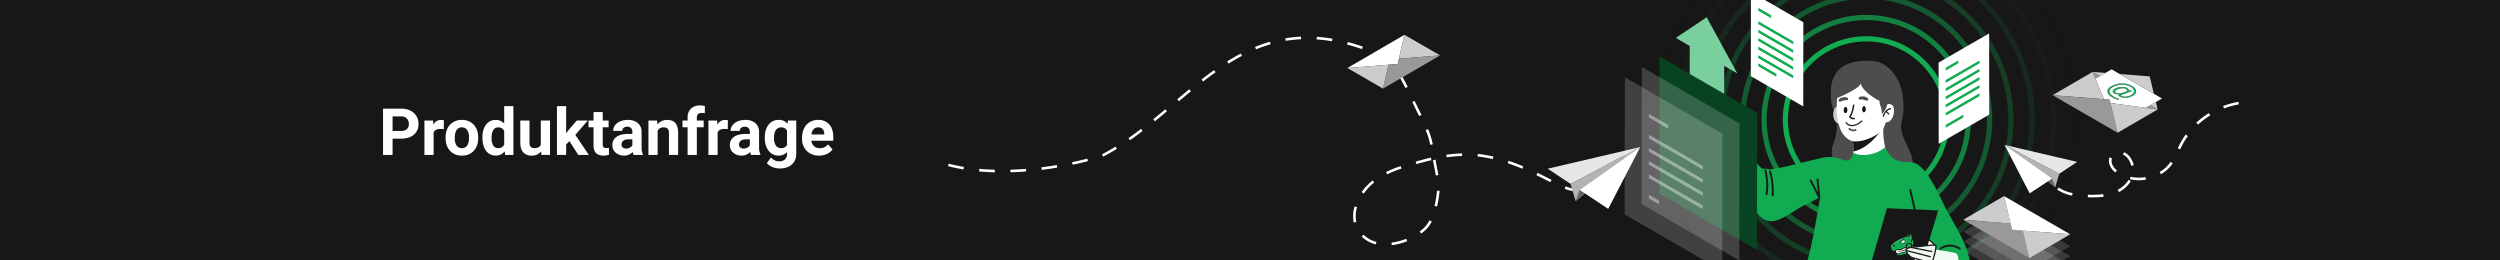 <?xml version="1.0" encoding="UTF-8"?> <svg xmlns="http://www.w3.org/2000/svg" xmlns:xlink="http://www.w3.org/1999/xlink" width="1920" height="200" viewBox="0 0 1920 200"><rect x="0" y="0" width="1920" height="200" fill="#333333" stroke="none"/><defs><clipPath id="clip-Banner_Produktanfrage"><rect width="1920" height="200"></rect></clipPath></defs><g id="Banner_Produktanfrage" clip-path="url(#clip-Banner_Produktanfrage)"><rect width="1920" height="200" fill="#fff"></rect><g id="Group_4845" data-name="Group 4845" transform="translate(1537.423 72.284)"><g id="Group_4844" data-name="Group 4844" transform="translate(0 0)"><path id="Path_3191" data-name="Path 3191" d="M5632.319,210.652l-.487-.484.3-.414a2.194,2.194,0,0,1-1.481-.627c-.8-.8-.55-1.712.746-3.017,1.437-1.447,2.264-1.45,3.431-.289a5.5,5.5,0,0,1,.92,1.151l-.537.436c-.32-.36-.676-.735-.923-.979-.687-.682-1.068-.78-2.24.4-.961.97-1.117,1.451-.629,1.935a1.991,1.991,0,0,0,1.011.5l1.327-1.337.638.635Z" transform="translate(-5630.189 -204.985)" fill="#11ab51"></path><path id="Path_3192" data-name="Path 3192" d="M5638.979,212.853l-.207-.155a3.267,3.267,0,0,0-1.149-.461l-1.542,2.042-.718-.542,2.183-2.891.56.422-.257.474a2.449,2.449,0,0,1,1.574.39l.141.107Z" transform="translate(-5632.177 -207.237)" fill="#11ab51"></path><path id="Path_3193" data-name="Path 3193" d="M5641.3,216.216c-.288.6-.128.854.4,1.185a12.306,12.306,0,0,0,1.147.618l-.239.531a3.968,3.968,0,0,1-1.392-.589c-1.111-.7-1.247-1.416-.515-2.579.764-1.214,1.459-1.335,2.5-.681.993.626,1.162,1.247.724,1.941a.89.89,0,0,1-1.369.36Zm1.371.121c.244.153.4-.021.5-.183.2-.325.145-.537-.323-.832-.524-.331-.8-.278-1.226.355Z" transform="translate(-5634.054 -208.568)" fill="#11ab51"></path><path id="Path_3194" data-name="Path 3194" d="M5647.138,219.628c-.242.615-.062.86.486,1.15a12.515,12.515,0,0,0,1.191.528l-.2.547a3.958,3.958,0,0,1-1.434-.481c-1.162-.614-1.35-1.315-.707-2.529.669-1.267,1.355-1.44,2.439-.868,1.038.548,1.252,1.154.869,1.879a.891.891,0,0,1-1.339.462Zm1.378.017c.255.134.4-.051.485-.22.18-.34.1-.546-.385-.8-.548-.29-.82-.217-1.2.446Z" transform="translate(-5636.308 -209.857)" fill="#11ab51"></path><path id="Path_3195" data-name="Path 3195" d="M5653.7,220.94a2.663,2.663,0,0,1,1.688.06.9.9,0,0,1,.5,1.324l-1.112,2.482-.821-.368,1-2.233c.166-.371.125-.512-.138-.629a2.478,2.478,0,0,0-1.267-.081l-1.031,2.3-.821-.368,1.481-3.305.688.307Z" transform="translate(-5638.455 -210.802)" fill="#11ab51"></path><path id="Path_3196" data-name="Path 3196" d="M5660.693,222.033a3.12,3.12,0,0,1-.381.757,1.831,1.831,0,0,1,1.459-.1c.843.318,1.046.972.568,2.237-.41,1.085-1,1.675-2.269,1.2a5.667,5.667,0,0,1-1.554-.88l1.764-4.667.843.318Zm-1.145,3.029a3.409,3.409,0,0,0,.756.381c.541.2.841.01,1.171-.845.3-.8.286-1.109-.287-1.326a1.547,1.547,0,0,0-.986.062Z" transform="translate(-5641.075 -210.976)" fill="#11ab51"></path><path id="Path_3197" data-name="Path 3197" d="M5669.2,228.258c-.411,1.326-1.022,1.678-2.264,1.295s-1.561-1.023-1.152-2.35,1.03-1.683,2.279-1.3S5669.609,226.931,5669.2,228.258Zm-2.52-.778c-.275.889-.168,1.193.467,1.388s.887,0,1.164-.885.163-1.2-.459-1.394S5666.957,226.583,5666.682,227.48Z" transform="translate(-5643.804 -212.968)" fill="#11ab51"></path><path id="Path_3198" data-name="Path 3198" d="M5673.676,228.1a2.659,2.659,0,0,1,1.673-.227.9.9,0,0,1,.716,1.221l-.674,2.635-.872-.223.606-2.37c.1-.393.036-.525-.243-.6a2.471,2.471,0,0,0-1.26.134l-.626,2.441-.872-.224.9-3.508.729.187Z" transform="translate(-5646.304 -213.594)" fill="#11ab51"></path><path id="Path_3199" data-name="Path 3199" d="M5680.379,231.463c-.054.659.188.843.8.962a12.311,12.311,0,0,0,1.291.163l-.032.581a3.941,3.941,0,0,1-1.509-.047c-1.29-.252-1.672-.87-1.41-2.219.276-1.407.881-1.771,2.084-1.535,1.151.225,1.53.744,1.374,1.549-.125.639-.488.959-1.148.83Zm1.324-.381c.283.055.362-.163.4-.351.074-.377-.057-.554-.6-.66-.608-.119-.848.03-1.015.773Z" transform="translate(-5649.115 -214.329)" fill="#11ab51"></path></g></g><rect id="Rectangle_114" data-name="Rectangle 114" width="1920" height="220.192" fill="#171717"></rect><g id="Group_4923" data-name="Group 4923" transform="translate(650.446 -53.927)"><g id="Group_14246" data-name="Group 14246" transform="translate(0.001 0)"><g id="Group_4846" data-name="Group 4846" transform="translate(622.644 -14.42)"><path id="Ellipse_185" data-name="Ellipse 185" d="M160.167-2a163.247,163.247,0,0,1,32.68,3.3,161.231,161.231,0,0,1,57.991,24.419,162.731,162.731,0,0,1,58.751,71.4,161.554,161.554,0,0,1,9.45,30.464,163.949,163.949,0,0,1,0,65.4,161.458,161.458,0,0,1-24.4,58.03A162.649,162.649,0,0,1,223.291,309.8a161.287,161.287,0,0,1-30.443,9.457,163.62,163.62,0,0,1-65.361,0A161.232,161.232,0,0,1,69.5,294.839a162.731,162.731,0,0,1-58.751-71.4,161.559,161.559,0,0,1-9.45-30.464,163.949,163.949,0,0,1,0-65.4,161.458,161.458,0,0,1,24.4-58.03A162.649,162.649,0,0,1,97.043,10.754,161.287,161.287,0,0,1,127.487,1.3,163.247,163.247,0,0,1,160.167-2Zm0,320.555a159.238,159.238,0,0,0,31.878-3.216A157.23,157.23,0,0,0,248.6,291.526a158.731,158.731,0,0,0,57.307-69.639,157.55,157.55,0,0,0,9.215-29.708,159.952,159.952,0,0,0,0-63.8,157.459,157.459,0,0,0-23.8-56.593,158.65,158.65,0,0,0-69.591-57.347,157.274,157.274,0,0,0-29.687-9.222,159.618,159.618,0,0,0-63.756,0A157.23,157.23,0,0,0,71.736,29.03,158.732,158.732,0,0,0,14.429,98.669a157.547,157.547,0,0,0-9.215,29.708,159.95,159.95,0,0,0,0,63.8,157.458,157.458,0,0,0,23.8,56.593A158.65,158.65,0,0,0,98.6,306.118a157.274,157.274,0,0,0,29.687,9.222A159.238,159.238,0,0,0,160.167,318.555Z" fill="#1a1a1a" opacity="0.03"></path><path id="Ellipse_186" data-name="Ellipse 186" d="M143.815-2A146.786,146.786,0,0,1,173.2.964a144.974,144.974,0,0,1,52.143,21.957,146.322,146.322,0,0,1,52.827,64.2,145.271,145.271,0,0,1,8.5,27.392,147.416,147.416,0,0,1,0,58.809A145.178,145.178,0,0,1,264.726,225.5a146.249,146.249,0,0,1-64.152,52.864,145.022,145.022,0,0,1-27.374,8.5,147.119,147.119,0,0,1-58.77,0,144.974,144.974,0,0,1-52.143-21.957,146.321,146.321,0,0,1-52.827-64.2,145.271,145.271,0,0,1-8.5-27.392,147.416,147.416,0,0,1,0-58.809A145.179,145.179,0,0,1,22.9,62.331,146.248,146.248,0,0,1,87.056,9.468,145.022,145.022,0,0,1,114.43.964,146.786,146.786,0,0,1,143.815-2Zm0,287.828a142.777,142.777,0,0,0,28.582-2.883A140.974,140.974,0,0,0,223.1,261.593a142.321,142.321,0,0,0,51.383-62.44,141.258,141.258,0,0,0,8.263-26.636,143.416,143.416,0,0,0,0-57.206,141.178,141.178,0,0,0-21.338-50.742,142.247,142.247,0,0,0-62.4-51.418A141.012,141.012,0,0,0,172.4,4.883a143.118,143.118,0,0,0-57.165,0A140.976,140.976,0,0,0,64.527,26.235a142.322,142.322,0,0,0-51.383,62.44,141.26,141.26,0,0,0-8.263,26.636,143.416,143.416,0,0,0,0,57.206,141.179,141.179,0,0,0,21.338,50.742,142.247,142.247,0,0,0,62.4,51.418,141.014,141.014,0,0,0,26.617,8.268A142.777,142.777,0,0,0,143.815,285.828Z" transform="translate(16.352 16.363)" fill="#183223" opacity="0.192"></path><path id="Ellipse_187" data-name="Ellipse 187" d="M127.463-2A130.321,130.321,0,0,1,153.552.632a128.718,128.718,0,0,1,46.3,19.495,129.911,129.911,0,0,1,46.9,57,128.977,128.977,0,0,1,7.544,24.32,130.882,130.882,0,0,1,0,52.213,128.9,128.9,0,0,1-19.481,46.327,129.846,129.846,0,0,1-56.958,46.935,128.76,128.76,0,0,1-24.3,7.55,130.618,130.618,0,0,1-52.179,0,128.718,128.718,0,0,1-46.3-19.495,129.911,129.911,0,0,1-46.9-57A128.977,128.977,0,0,1,.63,153.657a130.882,130.882,0,0,1,0-52.213A128.9,128.9,0,0,1,20.111,55.117,129.846,129.846,0,0,1,77.069,8.182a128.76,128.76,0,0,1,24.3-7.55A130.321,130.321,0,0,1,127.463-2Zm0,255.1a126.314,126.314,0,0,0,25.287-2.551,124.718,124.718,0,0,0,44.858-18.89,125.911,125.911,0,0,0,45.458-55.24,124.967,124.967,0,0,0,7.31-23.565,126.881,126.881,0,0,0,0-50.61A124.9,124.9,0,0,0,231.5,57.355a125.846,125.846,0,0,0-55.2-45.49A124.752,124.752,0,0,0,152.75,4.551a126.619,126.619,0,0,0-50.574,0,124.718,124.718,0,0,0-44.858,18.89,125.912,125.912,0,0,0-45.458,55.24,124.968,124.968,0,0,0-7.31,23.565,126.881,126.881,0,0,0,0,50.61,124.9,124.9,0,0,0,18.877,44.89,125.846,125.846,0,0,0,55.2,45.49,124.752,124.752,0,0,0,23.548,7.315A126.314,126.314,0,0,0,127.463,253.1Z" transform="translate(32.704 32.727)" fill="#174a2c" opacity="0.353"></path><path id="Ellipse_188" data-name="Ellipse 188" d="M111.11-2A113.861,113.861,0,0,1,133.9.3a112.462,112.462,0,0,1,40.449,17.033,113.5,113.5,0,0,1,40.978,49.8,112.688,112.688,0,0,1,6.591,21.249,114.346,114.346,0,0,1,0,45.618,112.618,112.618,0,0,1-17.02,40.476,113.445,113.445,0,0,1-49.763,41.006,112.5,112.5,0,0,1-21.235,6.6,114.117,114.117,0,0,1-45.588,0,112.461,112.461,0,0,1-40.449-17.033,113.5,113.5,0,0,1-40.978-49.8A112.687,112.687,0,0,1,.3,134a114.346,114.346,0,0,1,0-45.618A112.618,112.618,0,0,1,17.318,47.9,113.444,113.444,0,0,1,67.082,6.9,112.5,112.5,0,0,1,88.317.3,113.861,113.861,0,0,1,111.11-2Zm0,222.374a109.853,109.853,0,0,0,21.991-2.218,108.463,108.463,0,0,0,39.011-16.428,109.5,109.5,0,0,0,39.534-48.041A108.677,108.677,0,0,0,218,133.195a110.346,110.346,0,0,0,0-44.015A108.618,108.618,0,0,0,201.587,50.14,109.444,109.444,0,0,0,153.58,10.579,108.489,108.489,0,0,0,133.1,4.218a110.118,110.118,0,0,0-43.983,0A108.463,108.463,0,0,0,50.108,20.646,109.5,109.5,0,0,0,10.574,68.687,108.678,108.678,0,0,0,4.217,89.18a110.346,110.346,0,0,0,0,44.015,108.618,108.618,0,0,0,16.417,39.039,109.444,109.444,0,0,0,48.007,39.561,108.49,108.49,0,0,0,20.478,6.361A109.853,109.853,0,0,0,111.11,220.374Z" transform="translate(49.057 49.09)" fill="#166235" opacity="0.515"></path><path id="Ellipse_189" data-name="Ellipse 189" d="M94.758-2a97.4,97.4,0,0,1,19.5,1.967,96.2,96.2,0,0,1,34.6,14.57,97.092,97.092,0,0,1,35.053,42.6,96.4,96.4,0,0,1,5.639,18.177,97.813,97.813,0,0,1,0,39.022,96.339,96.339,0,0,1-14.56,34.625,97.044,97.044,0,0,1-42.569,35.078,96.239,96.239,0,0,1-18.165,5.643,97.617,97.617,0,0,1-39,0,96.2,96.2,0,0,1-34.6-14.57A97.092,97.092,0,0,1,5.6,132.512,96.4,96.4,0,0,1-.034,114.335a97.813,97.813,0,0,1,0-39.022,96.339,96.339,0,0,1,14.56-34.625A97.044,97.044,0,0,1,57.094,5.61,96.239,96.239,0,0,1,75.26-.033,97.4,97.4,0,0,1,94.758-2Zm0,189.647a93.389,93.389,0,0,0,18.7-1.886A92.2,92.2,0,0,0,146.618,171.8a93.091,93.091,0,0,0,33.609-40.841,92.388,92.388,0,0,0,5.4-17.421,93.812,93.812,0,0,0,0-37.419,92.34,92.34,0,0,0-13.956-33.188A93.044,93.044,0,0,0,130.863,9.294a92.232,92.232,0,0,0-17.409-5.408,93.617,93.617,0,0,0-37.392,0A92.2,92.2,0,0,0,42.9,17.851,93.091,93.091,0,0,0,9.289,58.693a92.388,92.388,0,0,0-5.4,17.421,93.812,93.812,0,0,0,0,37.419,92.34,92.34,0,0,0,13.956,33.188,93.044,93.044,0,0,0,40.813,33.632,92.232,92.232,0,0,0,17.409,5.408A93.389,93.389,0,0,0,94.758,187.647Z" transform="translate(65.409 65.454)" fill="#147b3f" opacity="0.677"></path><path id="Ellipse_190" data-name="Ellipse 190" d="M78.406-2a80.938,80.938,0,0,1,16.2,1.635,79.948,79.948,0,0,1,28.755,12.108,80.682,80.682,0,0,1,29.129,35.4,80.11,80.11,0,0,1,4.686,15.106,81.279,81.279,0,0,1,0,32.426,80.06,80.06,0,0,1-12.1,28.774A80.642,80.642,0,0,1,109.7,152.6a79.976,79.976,0,0,1-15.1,4.689,81.117,81.117,0,0,1-32.406,0,79.948,79.948,0,0,1-28.755-12.108,80.682,80.682,0,0,1-29.129-35.4A80.109,80.109,0,0,1-.367,94.673a81.279,81.279,0,0,1,0-32.426,80.06,80.06,0,0,1,12.1-28.774A80.642,80.642,0,0,1,47.107,4.324,79.976,79.976,0,0,1,62.2-.365,80.938,80.938,0,0,1,78.406-2Zm0,156.92a76,76,0,0,0,42.717-13.057,76.682,76.682,0,0,0,27.685-33.642,76.4,76.4,0,0,0-7.044-72.51,76.643,76.643,0,0,0-33.618-27.7,76.261,76.261,0,0,0-72.457,7.049A76.682,76.682,0,0,0,8,48.7a76.4,76.4,0,0,0,7.044,72.51,76.643,76.643,0,0,0,33.618,27.7A75.879,75.879,0,0,0,78.406,154.92Z" transform="translate(81.761 81.817)" fill="#139348" opacity="0.838"></path><path id="Ellipse_191" data-name="Ellipse 191" d="M62.054-2A63.736,63.736,0,0,1,97.869,8.948a64.272,64.272,0,0,1,23.2,28.2,64.048,64.048,0,0,1-5.906,60.787,64.241,64.241,0,0,1-28.18,23.221,63.94,63.94,0,0,1-60.749-5.91,64.272,64.272,0,0,1-23.2-28.2A64.048,64.048,0,0,1,8.94,26.259,64.24,64.24,0,0,1,37.12,3.038,63.618,63.618,0,0,1,62.054-2Zm0,124.193a59.736,59.736,0,0,0,33.575-10.262,60.272,60.272,0,0,0,21.76-26.442A60.048,60.048,0,0,0,111.852,28.5,60.241,60.241,0,0,0,85.428,6.722a59.94,59.94,0,0,0-56.949,5.54A60.272,60.272,0,0,0,6.719,38.7,60.048,60.048,0,0,0,12.255,95.7a60.241,60.241,0,0,0,26.424,21.775A59.639,59.639,0,0,0,62.054,122.193Z" transform="translate(98.113 98.181)" fill="#11ab51"></path></g><g id="Group_4852" data-name="Group 4852" transform="translate(857.283 204.496)"><path id="Path_3200" data-name="Path 3200" d="M5627.623,408.686l-31.348,18.232-50.856-29.38,31.352-18.232Z" transform="translate(-5545.418 -355.499)" fill="#fff" opacity="0.15"></path><path id="Path_3201" data-name="Path 3201" d="M5627.623,393.492l-31.348,18.232-50.856-29.38,31.352-18.232Z" transform="translate(-5545.418 -347.315)" fill="#fff" opacity="0.15"></path><path id="Path_3202" data-name="Path 3202" d="M5627.623,376.846l-31.348,18.232-50.856-29.38,31.352-18.232Z" transform="translate(-5545.418 -338.349)" fill="#fff" opacity="0.15"></path><g id="Group_4851" data-name="Group 4851"><g id="Group_4847" data-name="Group 4847" transform="translate(0 0)"><path id="Path_3203" data-name="Path 3203" d="M5576.77,327.705l5.118,21.13-36.47-2.9Z" transform="translate(-5545.417 -327.705)" fill="#ccc"></path></g><g id="Group_4848" data-name="Group 4848" transform="translate(0 18.232)"><path id="Path_3204" data-name="Path 3204" d="M5591.151,375.473l5.121,21.131-50.855-29.382,36.47,2.9,1.14,4.707Z" transform="translate(-5545.417 -367.223)" fill="#999"></path></g><g id="Group_4849" data-name="Group 4849" transform="translate(31.352)"><path id="Path_3205" data-name="Path 3205" d="M5664.226,357.087l-36.473-2.9-8.124-.646-1.14-4.707-5.118-21.13Z" transform="translate(-5613.372 -327.705)" fill="#fff"></path></g><g id="Group_4850" data-name="Group 4850" transform="translate(45.735 26.483)"><path id="Path_3206" data-name="Path 3206" d="M5644.545,385.105l36.473,2.9-31.353,18.232Z" transform="translate(-5644.545 -385.105)" fill="#ccc"></path></g></g></g><g id="Group_4912" data-name="Group 4912" transform="translate(651.944 100.611)"><g id="Group_4853" data-name="Group 4853" transform="translate(0 25.376)"><path id="Path_3207" data-name="Path 3207" d="M5289.6,253.164l-21.509-26.638s-9.357-14.472-12.958-18.676-5.7-3.6-5.7-2.1,3.3,3.9,4.5,5.7a30.6,30.6,0,0,1,2.4,5.1l-3.9,8.455s3.633,5.274,5.434,6.475a11.94,11.94,0,0,0,3.437,1.6l16.752,30.217Z" transform="translate(-5248.835 -204.622)" fill="#f0f9f2"></path><path id="Path_3207_-_Outline" data-name="Path 3207 - Outline" d="M5278.059,263.8a.5.5,0,0,1-.437-.258l-16.65-30.033a12.829,12.829,0,0,1-3.379-1.606c-1.859-1.24-5.417-6.388-5.568-6.607a.5.5,0,0,1-.042-.493l3.813-8.266a28.848,28.848,0,0,0-2.275-4.806,17.374,17.374,0,0,0-1.95-2.186c-1.355-1.372-2.635-2.667-2.635-3.8a1.538,1.538,0,0,1,1.622-1.627c1.318,0,3.079,1.208,4.958,3.4,3.544,4.138,12.431,17.854,12.983,18.707l21.492,26.618a.5.5,0,0,1-.059.69l-11.543,10.136A.5.5,0,0,1,5278.059,263.8Zm-25.048-38.838c.72,1.024,3.646,5.115,5.137,6.11a11.584,11.584,0,0,0,3.277,1.525.5.5,0,0,1,.32.244l16.451,29.674,10.716-9.41L5267.7,226.84q-.016-.02-.031-.043c-.093-.144-9.38-14.492-12.917-18.622-2.427-2.833-3.827-3.053-4.2-3.053a.553.553,0,0,0-.622.627c0,.718,1.3,2.035,2.347,3.093a17.939,17.939,0,0,1,2.07,2.334,30.621,30.621,0,0,1,2.454,5.21.5.5,0,0,1-.016.38Z" transform="translate(-5248.835 -204.622)" fill="#1a1a1a"></path><path id="Path_3208" data-name="Path 3208" d="M5254.161,218.642l5.7,7.206-5.1,6.905-6.3-3.6Z" transform="translate(-5248.461 -210.01)" fill="#f0f9f2"></path><path id="Path_3208_-_Outline" data-name="Path 3208 - Outline" d="M5254.161,218.142a.5.5,0,0,1,.392.19l5.7,7.206a.5.5,0,0,1,.01.607l-5.1,6.905a.5.5,0,0,1-.65.137l-6.3-3.6a.5.5,0,0,1-.191-.672l5.7-10.508a.5.5,0,0,1,.4-.26Zm5.071,7.716-4.993-6.311-5.105,9.412,5.489,3.139Z" transform="translate(-5248.461 -210.01)" fill="#1a1a1a"></path><path id="Line_321" data-name="Line 321" d="M6.121,4.921a.5.5,0,0,1-.292-.095L-.293.405a.5.5,0,0,1-.113-.7.5.5,0,0,1,.7-.113L6.415,4.016a.5.5,0,0,1-.293.905Z" transform="translate(1.96 15.547)" fill="#1a1a1a"></path><path id="Line_322" data-name="Line 322" d="M5.863,5.465a.5.5,0,0,1-.323-.118L-.323.382a.5.5,0,0,1-.058-.7.5.5,0,0,1,.7-.058L6.187,4.583a.5.5,0,0,1-.323.882Z" transform="translate(3.915 12.538)" fill="#1a1a1a"></path><path id="Path_3209" data-name="Path 3209" d="M5271.3,232.1s-1.132-11.474-5.5-12.937c-1.188-.4-5.629,2.235-7.323,3.889a2.147,2.147,0,0,0-.486,2.472.948.948,0,0,0,1.106.585c1.5-.3,4.344-2.478,4.344-2.478s-1.2,7.206,2.1,9.007" transform="translate(-5252.045 -210.194)" fill="#f0f9f2"></path><path id="Path_3209_-_Outline" data-name="Path 3209 - Outline" d="M5265.547,233.137a.5.5,0,0,1-.239-.061c-2.755-1.5-2.691-6.174-2.495-8.372a12.469,12.469,0,0,1-3.613,1.894,1.446,1.446,0,0,1-1.652-.852,2.659,2.659,0,0,1,.584-3.053,20.426,20.426,0,0,1,3.958-2.794c1.871-1.037,3.172-1.446,3.873-1.212,1.979.663,3.564,3.139,4.71,7.36a40.879,40.879,0,0,1,1.127,6,.5.5,0,0,1-.448.547l-.05,0a.5.5,0,0,1-.5-.451,40.621,40.621,0,0,0-1.1-5.85c-1.039-3.816-2.442-6.12-4.06-6.662-.221-.073-1.144.07-3.071,1.138a19.7,19.7,0,0,0-3.745,2.635,1.653,1.653,0,0,0-.389,1.89c.164.327.337.364.562.319a15.4,15.4,0,0,0,4.138-2.384.5.5,0,0,1,.8.479,19.253,19.253,0,0,0-.181,3.735c.1,1.716.528,3.933,2.028,4.752a.5.5,0,0,1-.24.939Z" transform="translate(-5252.045 -210.194)" fill="#1a1a1a"></path></g><g id="Group_4901" data-name="Group 4901" transform="translate(103.695)"><path id="Path_3210" data-name="Path 3210" d="M5472.833,164.623s8.959,1.111,15.37,11.1,7.342,24.265,4.52,35.451,10.727,23.963,8.289,33.356-25.172,3.362-25.172,3.362Z" transform="translate(-5438.38 -163.874)" fill="#4d4d4d"></path><path id="Path_3211" data-name="Path 3211" d="M5421.914,240.74s1.023,6.692-2.851,16.572,4.151,18.477,4.151,18.477l13.8-4.491-1.943-27.364Z" transform="translate(-5417.31 -193.126)" fill="#4d4d4d"></path><path id="Path_3212" data-name="Path 3212" d="M5416.969,202.009s-1.123,12.639,4.424,16.264,1.388-12.71,1.388-12.71Z" transform="translate(-5416.875 -178.242)" fill="#4d4d4d"></path><path id="Path_3213" data-name="Path 3213" d="M5444.2,268.917c5.041,20.535,24.855,1.717,25.6-5.262a57.374,57.374,0,0,1-2.079-20.32l-23.718,8.4q.083,1.039.167,2.086a92.519,92.519,0,0,1,.418,9.994A48.445,48.445,0,0,1,5444.2,268.917Z" transform="translate(-5427.301 -194.122)" fill="#fff"></path><path id="Path_3214" data-name="Path 3214" d="M5444.7,266.9c12.446-2.725,20.573-15.523,20.573-15.523l-20.992,5.53A92.266,92.266,0,0,1,5444.7,266.9Z" transform="translate(-5427.406 -197.215)" fill="#171717"></path><g id="Group_4859" data-name="Group 4859" transform="translate(1.814 35.219)"><g id="Group_4858" data-name="Group 4858"><g id="Group_4857" data-name="Group 4857"><g id="Group_4856" data-name="Group 4856"><g id="Group_4855" data-name="Group 4855"><g id="Group_4854" data-name="Group 4854"><path id="Path_3215" data-name="Path 3215" d="M5427.521,224.325s-1.4-4.579-5.127-3.573-3.977,13.371,3.093,13.051Z" transform="translate(-5419.821 -220.607)" fill="#ccc"></path></g></g></g></g></g></g><g id="Group_4864" data-name="Group 4864" transform="translate(4.515 11.847)"><g id="Group_4863" data-name="Group 4863"><g id="Group_4862" data-name="Group 4862"><g id="Group_4861" data-name="Group 4861"><g id="Group_4860" data-name="Group 4860"><path id="Path_3216" data-name="Path 3216" d="M5424.227,209.748c.006.521.031,1.076.077,1.662q.07.979.216,2.053c.109.819.249,1.677.415,2.556q.147.8.324,1.611c1.833,8.455,5.367,12.333,9.413,14.31,6.663,3.258,23.179-3.772,25.751-10.031,1.861-4.524,1.832-2.651,2.326-14.838s-4.466-18.889-4.466-18.889c-6.725-7.712-18.748-6.555-26.561-1.457S5424.16,201.309,5424.227,209.748Z" transform="translate(-5424.209 -182.649)" fill="#fff"></path></g></g></g></g></g><path id="Path_3217" data-name="Path 3217" d="M5438.989,242.124a7.741,7.741,0,0,0,2.018.06,12.425,12.425,0,0,0,7.017-3.61.5.5,0,0,0-.732-.688c-.029.03-2.834,2.967-6.378,3.3-3.507.328-4.736-1.877-4.749-1.9a.5.5,0,1,0-.884.477A5.2,5.2,0,0,0,5438.989,242.124Z" transform="translate(-5423.925 -191.968)" fill="#2f241c"></path><g id="Group_4867" data-name="Group 4867" transform="translate(13.548 51.566)"><g id="Group_4866" data-name="Group 4866"><g id="Group_4865" data-name="Group 4865"><path id="Path_3218" data-name="Path 3218" d="M5439.493,248.63a4.118,4.118,0,0,1-.4-.316.665.665,0,0,1,.9-.978,4.259,4.259,0,0,0,4.15.818.665.665,0,0,1,.462,1.247A5.486,5.486,0,0,1,5439.493,248.63Z" transform="translate(-5438.88 -247.159)" fill="#4d4d4d"></path></g></g></g><g id="Group_4872" data-name="Group 4872" transform="translate(14.003 33.606)"><g id="Group_4871" data-name="Group 4871"><g id="Group_4870" data-name="Group 4870"><g id="Group_4869" data-name="Group 4869"><g id="Group_4868" data-name="Group 4868"><path id="Path_3219" data-name="Path 3219" d="M5442.724,229.322a4.443,4.443,0,0,0,.913,0,.567.567,0,0,0-.12-1.128,3.372,3.372,0,0,1-2.565-.834c1.768-2.417,2.722-8.442,2.765-8.714a.567.567,0,0,0-1.121-.175c-.292,1.875-1.367,7.059-2.812,8.523a.568.568,0,0,0-.042.751A4.645,4.645,0,0,0,5442.724,229.322Z" transform="translate(-5439.62 -217.989)" fill="#171717"></path></g></g></g></g></g><g id="Group_4877" data-name="Group 4877" transform="translate(21.343 27.321)"><g id="Group_4876" data-name="Group 4876"><g id="Group_4875" data-name="Group 4875"><g id="Group_4874" data-name="Group 4874"><g id="Group_4873" data-name="Group 4873"><path id="Path_3220" data-name="Path 3220" d="M5452.109,208.27a6.48,6.48,0,0,1,6.033.6c1.6,1.133.662,2.805-1.4,1.986a7.072,7.072,0,0,0-3.9-.634A1.048,1.048,0,0,1,5452.109,208.27Z" transform="translate(-5451.54 -207.78)" fill="#4d4d4d"></path></g></g></g></g></g><g id="Group_4882" data-name="Group 4882" transform="translate(5.904 27.935)"><g id="Group_4881" data-name="Group 4881"><g id="Group_4880" data-name="Group 4880"><g id="Group_4879" data-name="Group 4879"><g id="Group_4878" data-name="Group 4878"><path id="Path_3221" data-name="Path 3221" d="M5433.192,209.133a6.482,6.482,0,0,0-5.99.935c-1.533,1.221-.505,2.838,1.512,1.9a7.081,7.081,0,0,1,3.858-.851A1.048,1.048,0,0,0,5433.192,209.133Z" transform="translate(-5426.465 -208.777)" fill="#4d4d4d"></path></g></g></g></g></g><g id="Group_4888" data-name="Group 4888" transform="translate(40.502 33.182)"><g id="Group_4887" data-name="Group 4887"><g id="Group_4886" data-name="Group 4886"><g id="Group_4885" data-name="Group 4885"><g id="Group_4884" data-name="Group 4884"><g id="Group_4883" data-name="Group 4883"><path id="Path_3222" data-name="Path 3222" d="M5482.657,219.831s2.2-3.792,6.048-2.092,2.081,15.073-5.491,13.558Z" transform="translate(-5482.657 -217.301)" fill="#fff"></path></g></g></g></g></g></g><g id="Group_4889" data-name="Group 4889" transform="translate(37.459 24.438)"><path id="Path_3223" data-name="Path 3223" d="M5479.424,204.069s-2.756,5.45-1.268,8.607a15.411,15.411,0,0,1,1.18,6.9s5.63-4.615,4.245-11.947S5479.424,204.069,5479.424,204.069Z" transform="translate(-5477.715 -203.098)" fill="#4d4d4d"></path></g><g id="Group_4896" data-name="Group 4896" transform="translate(39.854 36.272)"><g id="Group_4895" data-name="Group 4895"><g id="Group_4894" data-name="Group 4894"><g id="Group_4893" data-name="Group 4893"><g id="Group_4892" data-name="Group 4892"><g id="Group_4891" data-name="Group 4891"><g id="Group_4890" data-name="Group 4890"><path id="Path_3224" data-name="Path 3224" d="M5481.619,228.406a.468.468,0,0,0,.334.57.617.617,0,0,0,.1.016.47.47,0,0,0,.47-.351,9.582,9.582,0,0,1,1.624-3.139c.957.861,1.718,1.657,1.729,1.666a.452.452,0,0,0,.32.144.465.465,0,0,0,.354-.789c-.034-.036-.794-.832-1.777-1.716a5.691,5.691,0,0,1,2.927-1.563.467.467,0,0,0-.176-.917C5483.021,223.19,5481.674,228.194,5481.619,228.406Z" transform="translate(-5481.604 -222.319)" fill="#171717"></path></g></g></g></g></g></g></g><g id="Group_4900" data-name="Group 4900" transform="translate(0.107)"><g id="Group_4899" data-name="Group 4899"><g id="Group_4898" data-name="Group 4898"><g id="Group_4897" data-name="Group 4897"><path id="Path_3225" data-name="Path 3225" d="M5444.95,163.434s-16.745-.991-23.843,9.2a23.19,23.19,0,0,0-2.726,20.831s22.716-8.975,21.491-13.345c0,0-.607,5.441,12.989,13.345,8.41,4.889,13.01-9.4,13.01-9.4S5467.777,162.827,5444.95,163.434Z" transform="translate(-5417.049 -163.407)" fill="#4d4d4d"></path></g></g></g></g><path id="Path_3226" data-name="Path 3226" d="M5455.869,222.235c-.051,1.339.551,2.447,1.342,2.478s1.474-1.03,1.525-2.368-.549-2.447-1.342-2.478S5455.921,220.9,5455.869,222.235Z" transform="translate(-5431.86 -185.104)" fill="#171717"></path><path id="Path_3227" data-name="Path 3227" d="M5432.89,223.26c-.051,1.338.55,2.447,1.341,2.478s1.476-1.03,1.527-2.369-.55-2.447-1.342-2.478S5432.941,221.922,5432.89,223.26Z" transform="translate(-5423.029 -185.498)" fill="#171717"></path></g><g id="Group_4903" data-name="Group 4903" transform="translate(110.464 172.703)"><g id="Group_4902" data-name="Group 4902"><path id="Path_3228" data-name="Path 3228" d="M5432.046,443.9c-.387.48-2.442,3.05-4.176,5.077Z" transform="translate(-5427.87 -443.903)" fill="#171717"></path></g></g><g id="Group_4904" data-name="Group 4904" transform="translate(81.558 169.403)"><path id="Path_3229" data-name="Path 3229" d="M5381.59,459.031s-1.312,27.961-.255,46.658,4.23,29.537,4.23,29.537l38.427,1.058,1.41-27.421,4.935,27.068,44.771-.353s-3.878-10.488-3.878-31.654,2.821-33.514,2.468-43.744-14.1-18.344-38.778-21.166-45.123,7.761-49,11.994S5381.59,459.031,5381.59,459.031Z" transform="translate(-5380.923 -438.544)" fill="#0a602e"></path><path id="Path_3230" data-name="Path 3230" d="M5448.388,452.971s-5.225,13.941-4.354,16.119,5.659,2.614,5.659,2.614l.524-17.046s5.571,15.3,7.747,14.868,4.353-1.742,3.482-5.227-12.624-13.5-12.624-13.5Z" transform="translate(-5405.138 -443.251)" fill="#11ab51"></path></g><g id="Group_4906" data-name="Group 4906" transform="translate(29.224 66.406)"><g id="Group_4905" data-name="Group 4905"><path id="Path_3231" data-name="Path 3231" d="M5457.989,316.959c-3.534-7.307-10.836-22.865-16.254-28.286s-7.093-6.2-14.4-6.2-10.654-3.8-12.436-6.4c-.485-.707-2.657-3.245-2.849-4.805-8.073,6.974-20.67,7.1-24.354,4.059-.514,2.35-1.021,3.763-1.858,4.533-1.3,1.2-3.012,2.221-6.535.948a30.326,30.326,0,0,0-12.007-2.028c-3.3.236-28.974,6.836-33.685,7.778s-8.245,1.414-9.188,1.65-5.181-.943-6.123-.471-1.885-1.65-5.183-4.243-5.653-4.714-5.653-4.714l-11.543,10.136,1.885,3.771s-.471,6.6,1.649,10.136,5.888,6.364,9.658,12.022,7.773,13.2,15.546,13.2,17.667-8.486,24.5-11.786,12.957-6.6,12.957-6.6-6.832,43.372-10.835,51.387-12.956,17.915-10.836,22.865,4.947,10.843,8.48,10.843,41.694-11.55,48.76-11.55,38.867,13.672,42.4,15.558c0,0-.706,3.771,1.414,3.771s5.418-3.064,6.832-7.543-5.183-16.971-5.89-25.222-4.476-37.008-4.476-37.008,10.365,28.758,11.778,33.236,8.245,10.136,14.134,9.193,15.311-6.129,12.719-19.094S5461.522,324.266,5457.989,316.959Z" transform="translate(-5295.924 -271.261)" fill="#11ab51"></path><path id="Line_323" data-name="Line 323" d="M5.759,25.811a.75.75,0,0,1-.73-.582L-.731.168a.75.75,0,0,1,.563-.9.75.75,0,0,1,.9.563l5.76,25.061a.751.751,0,0,1-.732.918Z" transform="translate(135.442 32.758)" fill="#1a1a1a"></path><path id="Path_3232" data-name="Path 3232" d="M5343.043,320.549h-.028a.75.75,0,0,1-.722-.777,59.8,59.8,0,0,0-.9-13.334,28.663,28.663,0,0,0-1.223-4.657.75.75,0,0,1,1.393-.556,29.273,29.273,0,0,1,1.292,4.874,61.245,61.245,0,0,1,.938,13.729A.75.75,0,0,1,5343.043,320.549Z" transform="translate(-5313.196 -282.882)" fill="#1a1a1a"></path><path id="Path_3233" data-name="Path 3233" d="M5336.081,319.134a.75.75,0,0,1-.732-.913,37.409,37.409,0,0,0,.205-11.836,56.048,56.048,0,0,0-1.071-6.116.75.75,0,1,1,1.455-.364,56.474,56.474,0,0,1,1.105,6.3,37.374,37.374,0,0,1-.23,12.342A.75.75,0,0,1,5336.081,319.134Z" transform="translate(-5311.022 -282.339)" fill="#1a1a1a"></path><path id="Path_3234" data-name="Path 3234" d="M5568.489,397.027a.747.747,0,0,1-.4-.116,13.881,13.881,0,0,0-5.461-2.09,11.74,11.74,0,0,0-4.4.209,11.457,11.457,0,0,0-4.074,1.834.75.75,0,0,1-.936-1.172,12.716,12.716,0,0,1,4.589-2.1,13.238,13.238,0,0,1,4.981-.26,15.353,15.353,0,0,1,6.1,2.314.75.75,0,0,1-.4,1.384Z" transform="translate(-5394.981 -318.411)" fill="#1a1a1a"></path><path id="Path_3235" data-name="Path 3235" d="M5398.4,326.126a.751.751,0,0,1-.669-.412l-6.624-13.1a.75.75,0,0,1,1.339-.677l4.806,9.5-1-9.962a.75.75,0,1,1,1.492-.15l1.4,13.968a.75.75,0,0,1-.746.825Z" transform="translate(-5332.758 -286.689)" fill="#1a1a1a"></path><path id="Path_3236" data-name="Path 3236" d="M5435.026,449.052a.766.766,0,0,1-.11-.008c-.044-.007-4.511-.66-9.184-1.251-8.435-1.067-10.212-1.009-10.586-.934a.75.75,0,0,1-.294-1.471c.365-.073,1.481-.3,11.071.917,4.688.593,9.167,1.248,9.211,1.255a.75.75,0,0,1-.108,1.492Z" transform="translate(-5341.684 -338.44)" fill="#1a1a1a"></path></g></g><g id="Group_4911" data-name="Group 4911" transform="translate(130.812 113.252)"><path id="Path_3237" data-name="Path 3237" d="M5541.977,398.561s14.319,2.114,16.9,3.054,2.817,11.041,0,14.565-6.1,2.114-10.329.47-12.207-9.867-12.207-9.867Z" transform="translate(-5489.902 -367.027)" fill="#f0f9f2"></path><path id="Path_3238" data-name="Path 3238" d="M5542.211,389.819l-7.746-7.282-1.173,5.168,2.817,3.994Z" transform="translate(-5488.731 -360.869)" fill="#f0f9f2"></path><path id="Path_3238_-_Outline" data-name="Path 3238 - Outline" d="M5536.109,392.2a.5.5,0,0,1-.409-.212l-2.817-3.994a.5.5,0,0,1-.079-.4l1.173-5.168a.5.5,0,0,1,.83-.254l7.746,7.282a.5.5,0,0,1-.2.842l-6.1,1.879A.5.5,0,0,1,5536.109,392.2Zm-2.28-4.6,2.48,3.515,4.933-1.519-6.483-6.095Z" transform="translate(-5488.731 -360.869)" fill="#1a1a1a"></path><path id="Path_3239" data-name="Path 3239" d="M5476.895,347.345l-15.977,55.193,39.282-.339,16.083-53.211h0Z" transform="translate(-5460.918 -347.345)" fill="#171717"></path><g id="Group_4909" data-name="Group 4909" transform="translate(18.637 18.345)"><g id="Group_4907" data-name="Group 4907" transform="translate(0.363 0.887)"><path id="Path_3240" data-name="Path 3240" d="M5519.637,399.509h0l0,.013h0a.905.905,0,0,1-1.041.507c-.375-.15-.446-.553-.127-.733a1.1,1.1,0,0,0,.341-.538,1.392,1.392,0,0,1,.376-.585.36.36,0,0,1,.052-.039c.595-.288.752.352.581.967A2.328,2.328,0,0,1,5519.637,399.509Z" transform="translate(-5501.956 -386.068)" fill="#11ab51"></path><path id="Path_3241" data-name="Path 3241" d="M5519.373,395.785a1.85,1.85,0,0,0-.408.175c-.185.107-.09.076-.47-.323-.41-.193-.47-.532-.044-1.1.05-.063.092-.114.125-.16.319-.352.428-.174.681.114a3.048,3.048,0,0,0,.4.394C5519.922,395.1,5519.717,395.727,5519.373,395.785Z" transform="translate(-5501.916 -384.578)" fill="#11ab51"></path><path id="Path_3242" data-name="Path 3242" d="M5505.417,399.687c-1.869.386-4.471,1.521-6.21.393-.333-.313-.37-.575-.1-.514a.463.463,0,0,1,.094.03,58.237,58.237,0,0,0,6.6-1.6c.442-.169.734-.225.973-.826.312-.783.235-1.81-.141-1.96-.155-.062-.159-.146-.02-.286a1.4,1.4,0,0,0,.409-.579.84.84,0,0,0-.115-.541,1.468,1.468,0,0,1,.6-1.816,6.375,6.375,0,0,1,2.4.059c.3.121.291.7-.041,1.154-.181.249-.132.389.288.932a7.082,7.082,0,0,1,.666,1C5511.345,397.876,5507.647,399.167,5505.417,399.687Z" transform="translate(-5494.525 -383.7)" fill="#11ab51"></path><path id="Path_3243" data-name="Path 3243" d="M5508.594,387.686a.525.525,0,0,0-.189.1,1.169,1.169,0,0,0-.379.441c-.311.692-.42.567-.192-.212a2.51,2.51,0,0,0,.164-.826,4.315,4.315,0,0,0-.791-.5,1.807,1.807,0,0,0-1.752-.167c-1.674.366-2.157.916-1.815,2.109a1.926,1.926,0,0,1,.1.848c-.075.187-.713.36-1.719.461-1.282.38-2.188,1.638-3.7,1.3-.636-.037-1.327-.051-1.536-.036a8.189,8.189,0,0,0-2.065,1.29c-1.706.354-2.98-1.451-2.941-3.482,0-.141.01-.273.021-.411,4.362-4.422,8.077-5.871,13.795-7.173a1.985,1.985,0,0,1-.48.715c-.041.044-.081.073-.118.11h0c-.268.276-.3.516-.077.606a.141.141,0,0,0,.054.014c.308.033.772-.659,2.041-2.979.25-.456.3-.538.411-.353.018.03.043.078.07.125a15.1,15.1,0,0,1,.31,1.571,4.3,4.3,0,0,1-.235,3.092c-.367.919-.384,1.4-.05,1.255a2.289,2.289,0,0,0,.411-.691c.194-.432.4-1.13.526-1.079.059.023.121.168.182.372a6.177,6.177,0,0,1,.195,2.237,1.364,1.364,0,0,0,.005.737C5508.964,387.564,5508.959,387.577,5508.594,387.686Z" transform="translate(-5491.778 -378.916)" fill="#11ab51"></path><path id="Path_3244" data-name="Path 3244" d="M5511.763,381.231c-.129-.052.143-.715.755-1.858l.42-.792.051.755a3.276,3.276,0,0,0,.205,1.026C5513.3,380.952,5512.227,381.1,5511.763,381.231Z" transform="translate(-5499.446 -378.582)" fill="#11ab51"></path></g><path id="Path_3245" data-name="Path 3245" d="M5507.429,383.977c-.092.023-.182.062-.274.086.072-.031.133-.052.237-.086A.04.04,0,0,1,5507.429,383.977Z" transform="translate(-5497.324 -379.766)" fill="#87d050"></path><path id="Path_3246" data-name="Path 3246" d="M5495.722,387.777c-.115-.256-.278-.448-.385-.424a2.768,2.768,0,0,0-.978,1.1c-.11.278.017.389.3.278a1.157,1.157,0,0,1,.554.019C5495.719,388.877,5495.986,388.377,5495.722,387.777Zm7.561-3.933c-.155-.062-.4-.241-.332-.409.193-.485.105-.49-.633-.1a3.212,3.212,0,0,0-.772.487,6.964,6.964,0,0,1-.813.822c-.766.7-1.045,1.12-.929,1.392.038.075.19.068.339-.022,1.151-.276,1.547,1.531,3.511-.594C5503.911,384.769,5503.735,384.025,5503.283,383.844ZM5501.106,386c-.53-.212-.607-.414-.4-.663.521-.647,1.532-1.345,1.841-1.275.561.134.955.142.872.933S5502.034,386.359,5501.106,386Zm2.176-2.153c-.155-.062-.4-.241-.332-.409.193-.485.105-.49-.633-.1a3.212,3.212,0,0,0-.772.487,6.964,6.964,0,0,1-.813.822c-.766.7-1.045,1.12-.929,1.392.038.075.19.068.339-.022,1.151-.276,1.547,1.531,3.511-.594C5503.911,384.769,5503.735,384.025,5503.283,383.844ZM5501.106,386c-.53-.212-.607-.414-.4-.663.521-.647,1.532-1.345,1.841-1.275.561.134.955.142.872.933S5502.034,386.359,5501.106,386Zm-5.384,1.78c-.115-.256-.278-.448-.385-.424a2.768,2.768,0,0,0-.978,1.1c-.11.278.017.389.3.278a1.157,1.157,0,0,1,.554.019C5495.719,388.877,5495.986,388.377,5495.722,387.777Zm0,0c-.115-.256-.278-.448-.385-.424a2.768,2.768,0,0,0-.978,1.1c-.11.278.017.389.3.278a1.157,1.157,0,0,1,.554.019C5495.719,388.877,5495.986,388.377,5495.722,387.777Zm7.561-3.933c-.155-.062-.4-.241-.332-.409.193-.485.105-.49-.633-.1a3.212,3.212,0,0,0-.772.487,6.964,6.964,0,0,1-.813.822c-.766.7-1.045,1.12-.929,1.392.038.075.19.068.339-.022,1.151-.276,1.547,1.531,3.511-.594C5503.911,384.769,5503.735,384.025,5503.283,383.844ZM5501.106,386c-.53-.212-.607-.414-.4-.663.521-.647,1.532-1.345,1.841-1.275.561.134.955.142.872.933S5502.034,386.359,5501.106,386Zm2.176-2.153c-.155-.062-.4-.241-.332-.409.193-.485.105-.49-.633-.1a3.212,3.212,0,0,0-.772.487,6.964,6.964,0,0,1-.813.822c-.766.7-1.045,1.12-.929,1.392.038.075.19.068.339-.022,1.151-.276,1.547,1.531,3.511-.594C5503.911,384.769,5503.735,384.025,5503.283,383.844ZM5501.106,386c-.53-.212-.607-.414-.4-.663.521-.647,1.532-1.345,1.841-1.275.561.134.955.142.872.933S5502.034,386.359,5501.106,386Zm-5.384,1.78c-.115-.256-.278-.448-.385-.424a2.768,2.768,0,0,0-.978,1.1c-.11.278.017.389.3.278a1.157,1.157,0,0,1,.554.019C5495.719,388.877,5495.986,388.377,5495.722,387.777Zm0,0c-.115-.256-.278-.448-.385-.424a2.768,2.768,0,0,0-.978,1.1c-.11.278.017.389.3.278a1.157,1.157,0,0,1,.554.019C5495.719,388.877,5495.986,388.377,5495.722,387.777Zm7.561-3.933c-.155-.062-.4-.241-.332-.409.193-.485.105-.49-.633-.1a3.212,3.212,0,0,0-.772.487,6.964,6.964,0,0,1-.813.822c-.766.7-1.045,1.12-.929,1.392.038.075.19.068.339-.022,1.151-.276,1.547,1.531,3.511-.594C5503.911,384.769,5503.735,384.025,5503.283,383.844ZM5501.106,386c-.53-.212-.607-.414-.4-.663.521-.647,1.532-1.345,1.841-1.275.561.134.955.142.872.933S5502.034,386.359,5501.106,386Zm2.176-2.153c-.155-.062-.4-.241-.332-.409.193-.485.105-.49-.633-.1a3.212,3.212,0,0,0-.772.487,6.964,6.964,0,0,1-.813.822c-.766.7-1.045,1.12-.929,1.392.038.075.19.068.339-.022,1.151-.276,1.547,1.531,3.511-.594C5503.911,384.769,5503.735,384.025,5503.283,383.844ZM5501.106,386c-.53-.212-.607-.414-.4-.663.521-.647,1.532-1.345,1.841-1.275.561.134.955.142.872.933S5502.034,386.359,5501.106,386Zm-5.384,1.78c-.115-.256-.278-.448-.385-.424a2.768,2.768,0,0,0-.978,1.1c-.11.278.017.389.3.278a1.157,1.157,0,0,1,.554.019C5495.719,388.877,5495.986,388.377,5495.722,387.777Zm0,0c-.115-.256-.278-.448-.385-.424a2.768,2.768,0,0,0-.978,1.1c-.11.278.017.389.3.278a1.157,1.157,0,0,1,.554.019C5495.719,388.877,5495.986,388.377,5495.722,387.777Zm7.561-3.933c-.155-.062-.4-.241-.332-.409.193-.485.105-.49-.633-.1a3.212,3.212,0,0,0-.772.487,6.964,6.964,0,0,1-.813.822c-.766.7-1.045,1.12-.929,1.392.038.075.19.068.339-.022,1.151-.276,1.547,1.531,3.511-.594C5503.911,384.769,5503.735,384.025,5503.283,383.844ZM5501.106,386c-.53-.212-.607-.414-.4-.663.521-.647,1.532-1.345,1.841-1.275.561.134.955.142.872.933S5502.034,386.359,5501.106,386Zm2.176-2.153c-.155-.062-.4-.241-.332-.409.193-.485.105-.49-.633-.1a3.212,3.212,0,0,0-.772.487,6.964,6.964,0,0,1-.813.822c-.766.7-1.045,1.12-.929,1.392.038.075.19.068.339-.022,1.151-.276,1.547,1.531,3.511-.594C5503.911,384.769,5503.735,384.025,5503.283,383.844ZM5501.106,386c-.53-.212-.607-.414-.4-.663.521-.647,1.532-1.345,1.841-1.275.561.134.955.142.872.933S5502.034,386.359,5501.106,386Zm-5.384,1.78c-.115-.256-.278-.448-.385-.424a2.768,2.768,0,0,0-.978,1.1c-.11.278.017.389.3.278a1.157,1.157,0,0,1,.554.019C5495.719,388.877,5495.986,388.377,5495.722,387.777Zm0,0c-.115-.256-.278-.448-.385-.424a2.768,2.768,0,0,0-.978,1.1c-.11.278.017.389.3.278a1.157,1.157,0,0,1,.554.019C5495.719,388.877,5495.986,388.377,5495.722,387.777Zm7.561-3.933c-.155-.062-.4-.241-.332-.409.193-.485.105-.49-.633-.1a3.212,3.212,0,0,0-.772.487,6.964,6.964,0,0,1-.813.822c-.766.7-1.045,1.12-.929,1.392.038.075.19.068.339-.022,1.151-.276,1.547,1.531,3.511-.594C5503.911,384.769,5503.735,384.025,5503.283,383.844ZM5501.106,386c-.53-.212-.607-.414-.4-.663.521-.647,1.532-1.345,1.841-1.275.561.134.955.142.872.933S5502.034,386.359,5501.106,386Zm2.176-2.153c-.155-.062-.4-.241-.332-.409.193-.485.105-.49-.633-.1a3.212,3.212,0,0,0-.772.487,6.964,6.964,0,0,1-.813.822c-.766.7-1.045,1.12-.929,1.392.038.075.19.068.339-.022,1.151-.276,1.547,1.531,3.511-.594C5503.911,384.769,5503.735,384.025,5503.283,383.844ZM5501.106,386c-.53-.212-.607-.414-.4-.663.521-.647,1.532-1.345,1.841-1.275.561.134.955.142.872.933S5502.034,386.359,5501.106,386Zm-5.384,1.78c-.115-.256-.278-.448-.385-.424a2.768,2.768,0,0,0-.978,1.1c-.11.278.017.389.3.278a1.157,1.157,0,0,1,.554.019C5495.719,388.877,5495.986,388.377,5495.722,387.777Zm0,0c-.115-.256-.278-.448-.385-.424a2.768,2.768,0,0,0-.978,1.1c-.11.278.017.389.3.278a1.157,1.157,0,0,1,.554.019C5495.719,388.877,5495.986,388.377,5495.722,387.777Zm7.561-3.933c-.155-.062-.4-.241-.332-.409.193-.485.105-.49-.633-.1a3.212,3.212,0,0,0-.772.487,6.964,6.964,0,0,1-.813.822c-.766.7-1.045,1.12-.929,1.392.038.075.19.068.339-.022,1.151-.276,1.547,1.531,3.511-.594C5503.911,384.769,5503.735,384.025,5503.283,383.844ZM5501.106,386c-.53-.212-.607-.414-.4-.663.521-.647,1.532-1.345,1.841-1.275.561.134.955.142.872.933S5502.034,386.359,5501.106,386Zm4.86-3.945Zm2.041-3.091.035-.032C5508.036,378.926,5508.025,378.937,5508.007,378.96Zm-12.285,8.817c-.115-.256-.278-.448-.385-.424a2.768,2.768,0,0,0-.978,1.1c-.11.278.017.389.3.278a1.157,1.157,0,0,1,.554.019C5495.719,388.877,5495.986,388.377,5495.722,387.777Zm7.561-3.933c-.155-.062-.4-.241-.332-.409.193-.485.105-.49-.633-.1a3.212,3.212,0,0,0-.772.487,6.964,6.964,0,0,1-.813.822c-.766.7-1.045,1.12-.929,1.392.038.075.19.068.339-.022,1.151-.276,1.547,1.531,3.511-.594C5503.911,384.769,5503.735,384.025,5503.283,383.844ZM5501.106,386c-.53-.212-.607-.414-.4-.663.521-.647,1.532-1.345,1.841-1.275.561.134.955.142.872.933S5502.034,386.359,5501.106,386Zm2.176-2.153c-.155-.062-.4-.241-.332-.409.193-.485.105-.49-.633-.1a3.212,3.212,0,0,0-.772.487,6.964,6.964,0,0,1-.813.822c-.766.7-1.045,1.12-.929,1.392.038.075.19.068.339-.022,1.151-.276,1.547,1.531,3.511-.594C5503.911,384.769,5503.735,384.025,5503.283,383.844ZM5501.106,386c-.53-.212-.607-.414-.4-.663.521-.647,1.532-1.345,1.841-1.275.561.134.955.142.872.933S5502.034,386.359,5501.106,386Zm-5.384,1.78c-.115-.256-.278-.448-.385-.424a2.768,2.768,0,0,0-.978,1.1c-.11.278.017.389.3.278a1.157,1.157,0,0,1,.554.019C5495.719,388.877,5495.986,388.377,5495.722,387.777Zm0,0c-.115-.256-.278-.448-.385-.424a2.768,2.768,0,0,0-.978,1.1c-.11.278.017.389.3.278a1.157,1.157,0,0,1,.554.019C5495.719,388.877,5495.986,388.377,5495.722,387.777Zm7.561-3.933c-.155-.062-.4-.241-.332-.409.193-.485.105-.49-.633-.1a3.212,3.212,0,0,0-.772.487,6.964,6.964,0,0,1-.813.822c-.766.7-1.045,1.12-.929,1.392.038.075.19.068.339-.022,1.151-.276,1.547,1.531,3.511-.594C5503.911,384.769,5503.735,384.025,5503.283,383.844ZM5501.106,386c-.53-.212-.607-.414-.4-.663.521-.647,1.532-1.345,1.841-1.275.561.134.955.142.872.933S5502.034,386.359,5501.106,386Zm2.176-2.153c-.155-.062-.4-.241-.332-.409.193-.485.105-.49-.633-.1a3.212,3.212,0,0,0-.772.487,6.964,6.964,0,0,1-.813.822c-.766.7-1.045,1.12-.929,1.392.038.075.19.068.339-.022,1.151-.276,1.547,1.531,3.511-.594C5503.911,384.769,5503.735,384.025,5503.283,383.844ZM5501.106,386c-.53-.212-.607-.414-.4-.663.521-.647,1.532-1.345,1.841-1.275.561.134.955.142.872.933S5502.034,386.359,5501.106,386Zm-5.384,1.78c-.115-.256-.278-.448-.385-.424a2.768,2.768,0,0,0-.978,1.1c-.11.278.017.389.3.278a1.157,1.157,0,0,1,.554.019C5495.719,388.877,5495.986,388.377,5495.722,387.777Zm0,0c-.115-.256-.278-.448-.385-.424a2.768,2.768,0,0,0-.978,1.1c-.11.278.017.389.3.278a1.157,1.157,0,0,1,.554.019C5495.719,388.877,5495.986,388.377,5495.722,387.777Zm7.561-3.933c-.155-.062-.4-.241-.332-.409.193-.485.105-.49-.633-.1a3.212,3.212,0,0,0-.772.487,6.964,6.964,0,0,1-.813.822c-.766.7-1.045,1.12-.929,1.392.038.075.19.068.339-.022,1.151-.276,1.547,1.531,3.511-.594C5503.911,384.769,5503.735,384.025,5503.283,383.844ZM5501.106,386c-.53-.212-.607-.414-.4-.663.521-.647,1.532-1.345,1.841-1.275.561.134.955.142.872.933S5502.034,386.359,5501.106,386Zm2.176-2.153c-.155-.062-.4-.241-.332-.409.193-.485.105-.49-.633-.1a3.212,3.212,0,0,0-.772.487,6.964,6.964,0,0,1-.813.822c-.766.7-1.045,1.12-.929,1.392.038.075.19.068.339-.022,1.151-.276,1.547,1.531,3.511-.594C5503.911,384.769,5503.735,384.025,5503.283,383.844ZM5501.106,386c-.53-.212-.607-.414-.4-.663.521-.647,1.532-1.345,1.841-1.275.561.134.955.142.872.933S5502.034,386.359,5501.106,386Zm-5.384,1.78c-.115-.256-.278-.448-.385-.424a2.768,2.768,0,0,0-.978,1.1c-.11.278.017.389.3.278a1.157,1.157,0,0,1,.554.019C5495.719,388.877,5495.986,388.377,5495.722,387.777Zm0,0c-.115-.256-.278-.448-.385-.424a2.768,2.768,0,0,0-.978,1.1c-.11.278.017.389.3.278a1.157,1.157,0,0,1,.554.019C5495.719,388.877,5495.986,388.377,5495.722,387.777Zm7.561-3.933c-.155-.062-.4-.241-.332-.409.193-.485.105-.49-.633-.1a3.212,3.212,0,0,0-.772.487,6.964,6.964,0,0,1-.813.822c-.766.7-1.045,1.12-.929,1.392.038.075.19.068.339-.022,1.151-.276,1.547,1.531,3.511-.594C5503.911,384.769,5503.735,384.025,5503.283,383.844ZM5501.106,386c-.53-.212-.607-.414-.4-.663.521-.647,1.532-1.345,1.841-1.275.561.134.955.142.872.933S5502.034,386.359,5501.106,386Zm2.176-2.153c-.155-.062-.4-.241-.332-.409.193-.485.105-.49-.633-.1a3.212,3.212,0,0,0-.772.487,6.964,6.964,0,0,1-.813.822c-.766.7-1.045,1.12-.929,1.392.038.075.19.068.339-.022,1.151-.276,1.547,1.531,3.511-.594C5503.911,384.769,5503.735,384.025,5503.283,383.844ZM5501.106,386c-.53-.212-.607-.414-.4-.663.521-.647,1.532-1.345,1.841-1.275.561.134.955.142.872.933S5502.034,386.359,5501.106,386Zm-5.384,1.78c-.115-.256-.278-.448-.385-.424a2.768,2.768,0,0,0-.978,1.1c-.11.278.017.389.3.278a1.157,1.157,0,0,1,.554.019C5495.719,388.877,5495.986,388.377,5495.722,387.777Zm0,0c-.115-.256-.278-.448-.385-.424a2.768,2.768,0,0,0-.978,1.1c-.11.278.017.389.3.278a1.157,1.157,0,0,1,.554.019C5495.719,388.877,5495.986,388.377,5495.722,387.777Zm7.561-3.933c-.155-.062-.4-.241-.332-.409.193-.485.105-.49-.633-.1a3.212,3.212,0,0,0-.772.487,6.964,6.964,0,0,1-.813.822c-.766.7-1.045,1.12-.929,1.392.038.075.19.068.339-.022,1.151-.276,1.547,1.531,3.511-.594C5503.911,384.769,5503.735,384.025,5503.283,383.844ZM5501.106,386c-.53-.212-.607-.414-.4-.663.521-.647,1.532-1.345,1.841-1.275.561.134.955.142.872.933S5502.034,386.359,5501.106,386Zm2.176-2.153c-.155-.062-.4-.241-.332-.409.193-.485.105-.49-.633-.1a3.212,3.212,0,0,0-.772.487,6.964,6.964,0,0,1-.813.822c-.766.7-1.045,1.12-.929,1.392.038.075.19.068.339-.022,1.151-.276,1.547,1.531,3.511-.594C5503.911,384.769,5503.735,384.025,5503.283,383.844ZM5501.106,386c-.53-.212-.607-.414-.4-.663.521-.647,1.532-1.345,1.841-1.275.561.134.955.142.872.933S5502.034,386.359,5501.106,386Zm-5.384,1.78c-.115-.256-.278-.448-.385-.424a2.768,2.768,0,0,0-.978,1.1c-.11.278.017.389.3.278a1.157,1.157,0,0,1,.554.019C5495.719,388.877,5495.986,388.377,5495.722,387.777Zm0,0c-.115-.256-.278-.448-.385-.424a2.768,2.768,0,0,0-.978,1.1c-.11.278.017.389.3.278a1.157,1.157,0,0,1,.554.019C5495.719,388.877,5495.986,388.377,5495.722,387.777Zm7.561-3.933c-.155-.062-.4-.241-.332-.409.193-.485.105-.49-.633-.1a3.212,3.212,0,0,0-.772.487,6.964,6.964,0,0,1-.813.822c-.766.7-1.045,1.12-.929,1.392.038.075.19.068.339-.022,1.151-.276,1.547,1.531,3.511-.594C5503.911,384.769,5503.735,384.025,5503.283,383.844ZM5501.106,386c-.53-.212-.607-.414-.4-.663.521-.647,1.532-1.345,1.841-1.275.561.134.955.142.872.933S5502.034,386.359,5501.106,386Zm2.176-2.153c-.155-.062-.4-.241-.332-.409.193-.485.105-.49-.633-.1a3.212,3.212,0,0,0-.772.487,6.964,6.964,0,0,1-.813.822c-.766.7-1.045,1.12-.929,1.392.038.075.19.068.339-.022,1.151-.276,1.547,1.531,3.511-.594C5503.911,384.769,5503.735,384.025,5503.283,383.844ZM5501.106,386c-.53-.212-.607-.414-.4-.663.521-.647,1.532-1.345,1.841-1.275.561.134.955.142.872.933S5502.034,386.359,5501.106,386Zm-5.384,1.78c-.115-.256-.278-.448-.385-.424a2.768,2.768,0,0,0-.978,1.1c-.11.278.017.389.3.278a1.157,1.157,0,0,1,.554.019C5495.719,388.877,5495.986,388.377,5495.722,387.777Zm7.561-3.933c-.155-.062-.4-.241-.332-.409.193-.485.105-.49-.633-.1a3.212,3.212,0,0,0-.772.487,6.964,6.964,0,0,1-.813.822c-.766.7-1.045,1.12-.929,1.392.038.075.19.068.339-.022,1.151-.276,1.547,1.531,3.511-.594C5503.911,384.769,5503.735,384.025,5503.283,383.844ZM5501.106,386c-.53-.212-.607-.414-.4-.663.521-.647,1.532-1.345,1.841-1.275.561.134.955.142.872.933S5502.034,386.359,5501.106,386Zm-5.384,1.78c-.115-.256-.278-.448-.385-.424a2.768,2.768,0,0,0-.978,1.1c-.11.278.017.389.3.278a1.157,1.157,0,0,1,.554.019C5495.719,388.877,5495.986,388.377,5495.722,387.777Zm0,0c-.115-.256-.278-.448-.385-.424a2.768,2.768,0,0,0-.978,1.1c-.11.278.017.389.3.278a1.157,1.157,0,0,1,.554.019C5495.719,388.877,5495.986,388.377,5495.722,387.777Zm7.561-3.933c-.155-.062-.4-.241-.332-.409.193-.485.105-.49-.633-.1a3.212,3.212,0,0,0-.772.487,6.964,6.964,0,0,1-.813.822c-.766.7-1.045,1.12-.929,1.392.038.075.19.068.339-.022,1.151-.276,1.547,1.531,3.511-.594C5503.911,384.769,5503.735,384.025,5503.283,383.844ZM5501.106,386c-.53-.212-.607-.414-.4-.663.521-.647,1.532-1.345,1.841-1.275.561.134.955.142.872.933S5502.034,386.359,5501.106,386Z" transform="translate(-5492.391 -377.828)" fill="#171717"></path><path id="Path_3247" data-name="Path 3247" d="M5505.027,389.2c-.531-.212-.606-.414-.4-.663.52-.647,1.531-1.345,1.841-1.275.56.134.955.142.871.933S5505.954,389.559,5505.027,389.2Z" transform="translate(-5496.311 -381.027)" fill="#fff"></path><path id="Path_3248" data-name="Path 3248" d="M5509.829,389.128l.357-.9-.588-.191c-.549-.182-.6-.231-.581-.688a2.89,2.89,0,0,1,.127-.767,1.519,1.519,0,0,0-.076-.809,3.1,3.1,0,0,1-.118-1.112,4.916,4.916,0,0,0-.432-2.376c-.533-1.427-.058-3.314-1.325-4.383-.361-.144-.268-.324-.649.634s-.548.921-.709.557a4.552,4.552,0,0,1-.261-.831c-.066-.357-.236-1.024-.573-1.121l-.222.5-.843,1.552c-.633,1.494-.518,1.6-1.817,1.907-.277.077-.555.153-.833.246h0c-.092.023-.18.062-.272.086l-.011,0a20.924,20.924,0,0,0-9.508,6.042,3.517,3.517,0,0,0,1.906,4.614,3,3,0,0,0,1.108.022c.9-.2,1.024,1.451,1.3,2.1.166.561.268.5,1.61.964a15.943,15.943,0,0,0,8.7-2.048,6.207,6.207,0,0,1,1.506-.884C5508,393.22,5511.368,391.339,5509.829,389.128Zm-2.989-10.886-.035.031C5506.822,378.25,5506.833,378.239,5506.839,378.242Zm-2.218.584.42-.792.051.756a3.262,3.262,0,0,0,.206,1.026c.105.582-.968.738-1.433.868C5503.74,380.626,5504.009,379.969,5504.622,378.826ZM5494.49,391.6c-1.706.354-2.979-1.451-2.943-3.482,0-.141.013-.273.022-.411,4.363-4.422,8.077-5.871,13.795-7.173a1.972,1.972,0,0,1-.48.716c-.041.044-.082.072-.118.11h0c-.268.276-.3.517-.077.606a.145.145,0,0,0,.054.014c.309.033.772-.659,2.041-2.979.248-.456.305-.538.411-.353.018.03.043.078.069.126a14.791,14.791,0,0,1,.311,1.571,4.3,4.3,0,0,1-.235,3.092c-.367.918-.385,1.4-.05,1.254a2.244,2.244,0,0,0,.41-.691c.195-.432.4-1.131.527-1.079.059.023.121.168.183.373a6.216,6.216,0,0,1,.194,2.237,1.364,1.364,0,0,0,.005.737c.135.413.13.426-.234.535a.533.533,0,0,0-.189.1,1.146,1.146,0,0,0-.378.441c-.313.692-.42.567-.193-.212a2.55,2.55,0,0,0,.165-.826,4.409,4.409,0,0,0-.791-.5,1.814,1.814,0,0,0-1.755-.167c-1.675.366-2.156.917-1.814,2.11a1.879,1.879,0,0,1,.1.848c-.074.188-.712.36-1.718.461-1.283.38-2.19,1.638-3.7,1.3-.636-.037-1.328-.05-1.537-.036A7.7,7.7,0,0,0,5494.49,391.6Zm1.021.5-.124-.537.578-.436a1.942,1.942,0,0,1,1.538-.346,5.459,5.459,0,0,0,1.537.058,2.313,2.313,0,0,0,1.732-.666c.96-.831,2.143-.922,2.594-.194.185.291.174.3-.237.145-.533-.205-.851-.084-1.049.414-.117.3-.219.363-.445.272-.195-.078-.4-.007-.606.223a.837.837,0,0,1-.693.293,3.606,3.606,0,0,0-1.008.086,2.237,2.237,0,0,1-1.079-.04c-.335-.134-.616-.089-1.253.212-.877.415-1.179.684-.469.427a2.1,2.1,0,0,1,1.542-.074,1.175,1.175,0,0,0,.725.026,4.013,4.013,0,0,1,1.173-.071c.637.037.906-.02,1.193-.289a.742.742,0,0,1,.741-.244c.326.085.418.024.633-.4.235-.461.289-.484.677-.329.415.165.419.19.144.672a1.873,1.873,0,0,1-.942.786c-1.52.525-3.127.611-4.618,1.156C5496.268,393.574,5495.792,393.333,5495.511,392.1Zm6.931,1.911c-1.869.386-4.47,1.521-6.209.393-.333-.313-.37-.575-.1-.514a.45.45,0,0,1,.094.03,58.169,58.169,0,0,0,6.6-1.6c.441-.169.733-.225.973-.826.313-.783.235-1.81-.141-1.96-.154-.062-.159-.146-.02-.286a1.407,1.407,0,0,0,.409-.579.838.838,0,0,0-.115-.541,1.469,1.469,0,0,1,.6-1.816,6.376,6.376,0,0,1,2.4.059c.3.121.291.7-.041,1.154-.183.249-.132.389.288.932a7.225,7.225,0,0,1,.667,1C5508.371,392.2,5504.673,393.495,5502.442,394.015Zm6.167-4.609c-.185.106-.089.076-.47-.323-.409-.194-.47-.533-.042-1.1.048-.063.09-.114.124-.161.32-.352.43-.174.683.115a3,3,0,0,0,.4.394c.255.206.049.836-.3.893A2.348,2.348,0,0,0,5508.609,389.406Zm.624,2.063h0l0,.013h0a.9.9,0,0,1-1.041.507c-.375-.15-.445-.553-.126-.733a1.108,1.108,0,0,0,.342-.538,1.374,1.374,0,0,1,.374-.585.409.409,0,0,1,.053-.039c.595-.288.753.352.582.967A2.406,2.406,0,0,1,5509.232,391.469Z" transform="translate(-5491.188 -377.141)" fill="#171717"></path><path id="Path_3249" data-name="Path 3249" d="M5505.973,399.02a1.869,1.869,0,0,1-.942.786c-1.521.525-3.128.611-4.619,1.156-1.515.325-1.994.081-2.27-1.146l-.123-.536.578-.436a1.94,1.94,0,0,1,1.537-.346,5.461,5.461,0,0,0,1.536.058,2.32,2.32,0,0,0,1.734-.665c.959-.832,2.142-.922,2.594-.195.183.291.172.3-.238.145-.533-.2-.851-.084-1.049.413-.119.3-.219.363-.446.272-.194-.077-.394-.007-.6.224a.844.844,0,0,1-.694.293,3.609,3.609,0,0,0-1.008.085,2.225,2.225,0,0,1-1.078-.04c-.335-.134-.617-.089-1.253.212-.876.415-1.179.684-.469.427a2.1,2.1,0,0,1,1.542-.074,1.178,1.178,0,0,0,.724.026,4,4,0,0,1,1.174-.071c.637.037.907-.02,1.193-.288a.745.745,0,0,1,.742-.244c.325.085.417.025.631-.4.235-.461.289-.484.677-.329S5506.251,398.531,5505.973,399.02Z" transform="translate(-5493.814 -384.851)" fill="#fff"></path><g id="Group_4908" data-name="Group 4908" transform="translate(0.368 1.43)"><path id="Path_3250" data-name="Path 3250" d="M5520.39,399.1a.5.5,0,0,1-.093-.1,1.114,1.114,0,0,0-.15-.262c-.084-.093-.121-.153-.213-.257a1.361,1.361,0,0,1-.178-.3.358.358,0,0,1,.052-.039C5520.4,397.842,5520.562,398.478,5520.39,399.1Z" transform="translate(-5502.535 -386.61)" fill="#49be7a"></path><path id="Path_3251" data-name="Path 3251" d="M5519.636,395.786a1.857,1.857,0,0,0-.407.175c-.051-.118-.034-.253-.078-.368a1.944,1.944,0,0,1-.13-.539,1.533,1.533,0,0,0-.066-.341c-.024-.086-.086-.215-.108-.328.32-.352.429-.174.68.114a3.094,3.094,0,0,0,.406.394C5520.187,395.1,5519.98,395.729,5519.636,395.786Z" transform="translate(-5502.185 -385.123)" fill="#49be7a"></path><path id="Path_3252" data-name="Path 3252" d="M5518.943,390.637a.521.521,0,0,0-.188.1.743.743,0,0,1-.035-.291c.018-.158-.026-.289-.008-.431a2.049,2.049,0,0,0,.024-.417,3.379,3.379,0,0,0,.012-.482c-.047-.162.012-.273-.008-.431a2.8,2.8,0,0,1-.012-.4,2.2,2.2,0,0,0,.068-.4,1.375,1.375,0,0,1,.052-.354,2,2,0,0,1,.12-.395,6.165,6.165,0,0,1,.195,2.237,1.351,1.351,0,0,0,.007.737C5519.313,390.515,5519.308,390.528,5518.943,390.637Z" transform="translate(-5502.132 -382.411)" fill="#49be7a"></path><path id="Path_3253" data-name="Path 3253" d="M5505.112,383.359c-.04.044-.081.073-.12.11h0a.082.082,0,0,0-.033.009,2.146,2.146,0,0,0-.493.088,1.671,1.671,0,0,1-.542.121,3.54,3.54,0,0,0-.658.052,4.314,4.314,0,0,0-.535.1,1.177,1.177,0,0,1-.427.055,2.6,2.6,0,0,0-.392.046,2.119,2.119,0,0,1-.419.035.779.779,0,0,0-.307.132,1.775,1.775,0,0,0-.271.229c-.1.127-.191.1-.317.211a1.762,1.762,0,0,1-.335.2,1.282,1.282,0,0,1-.388.182,4.431,4.431,0,0,0-.465.152,1.206,1.206,0,0,0-.368.19,3.278,3.278,0,0,1-.59.334,9.478,9.478,0,0,0-1.232.76c-.357.277-.786.5-1.154.792a6.1,6.1,0,0,1-.812.59c-.275.145-.527.382-.807.5a2.666,2.666,0,0,0-.588.387c-.149.128-.386.214-.493.373a1.05,1.05,0,0,1-.331.265,4,4,0,0,1-.41.294.927.927,0,0,0-.3.166c-.091.076-.185.106-.284.2-.077.081-.2.176-.259.256,0-.141.012-.273.022-.411,4.361-4.422,8.077-5.87,13.795-7.172A1.917,1.917,0,0,1,5505.112,383.359Z" transform="translate(-5491.786 -380.676)" fill="#49be7a"></path><path id="Path_3254" data-name="Path 3254" d="M5515.6,379.668l-.236.6c-.064.161-.177.349-.226.472-.075.187-.215.334-.28.5l-.209.524a2.492,2.492,0,0,1-.208.524c-.079.1-.145.363-.248.509-.131.18-.2.361-.467.255-.156-.062-.5-.042-.539-.155.309.033.771-.659,2.041-2.979.248-.455.3-.538.411-.353A.481.481,0,0,1,5515.6,379.668Z" transform="translate(-5500.008 -379.464)" fill="#49be7a"></path></g></g><g id="Group_4910" data-name="Group 4910" transform="translate(30.811 28.295)"><path id="Path_3255" data-name="Path 3255" d="M5531.079,393.327s-15.155,1.4-18.142,2.105-2.135,3.04-.428,5.145,7.684,6.547,10.458,8.185,5.549,1.87,7.043-.468,4.268-13.329,3.628-14.265S5531.079,393.327,5531.079,393.327Z" transform="translate(-5510.959 -393.301)" fill="#f0f9f2"></path><path id="Path_3255_-_Outline" data-name="Path 3255 - Outline" d="M5531.6,392.8a2.921,2.921,0,0,1,2.453.945c.178.26.3.762-.006,2.657-.189,1.176-.522,2.723-.936,4.355-.7,2.764-1.822,6.466-2.677,7.8a4.062,4.062,0,0,1-3.572,1.957,8.436,8.436,0,0,1-4.146-1.328c-2.856-1.686-8.864-6.169-10.592-8.3-1.4-1.73-1.923-3.169-1.544-4.275a2.8,2.8,0,0,1,2.246-1.671c2.978-.7,17.5-2.051,18.2-2.116A5.4,5.4,0,0,1,5531.6,392.8Zm1.612,1.488a2.068,2.068,0,0,0-1.612-.488,4.384,4.384,0,0,0-.461.022h-.014c-.151.014-15.154,1.408-18.073,2.094-.851.2-1.365.543-1.528,1.021-.252.738.236,1.917,1.375,3.322,1.638,2.019,7.593,6.457,10.324,8.069a7.461,7.461,0,0,0,3.638,1.189,3.066,3.066,0,0,0,2.729-1.5,34.413,34.413,0,0,0,2.5-7.3C5533.061,396.926,5533.329,394.7,5533.211,394.289Z" transform="translate(-5510.959 -393.301)" fill="#1a1a1a"></path><path id="Line_324" data-name="Line 324" d="M15.436,3.623a.5.5,0,0,1-.1-.01L-.1.49A.5.5,0,0,1-.49-.1.5.5,0,0,1,.1-.49L15.535,2.633a.5.5,0,0,1-.1.99Z" transform="translate(4.043 1.814)" fill="#1a1a1a"></path><path id="Line_325" data-name="Line 325" d="M18.142,5.177a.5.5,0,0,1-.125-.016L-.125.484A.5.5,0,0,1-.484-.125.5.5,0,0,1,.125-.484L18.266,4.193a.5.5,0,0,1-.124.984Z" transform="translate(0.27 4.236)" fill="#1a1a1a"></path><path id="Line_326" data-name="Line 326" d="M12.806,4.008a.5.5,0,0,1-.132-.018L-.132.482a.5.5,0,0,1-.35-.614.5.5,0,0,1,.614-.35L12.938,3.026a.5.5,0,0,1-.132.982Z" transform="translate(3.685 9.38)" fill="#1a1a1a"></path></g></g></g><g id="Group_4921" data-name="Group 4921" transform="translate(285.127 35.115)"><path id="Path_3256" data-name="Path 3256" d="M4786.032,264.144l-.242-1.985a45.951,45.951,0,0,0,11.335-2.95l.737,1.859A47.947,47.947,0,0,1,4786.032,264.144Zm-12.285-.608a23.092,23.092,0,0,1-10.822-6.02l1.412-1.416a21.122,21.122,0,0,0,9.9,5.5Zm34.847-8.313-1.177-1.617a35.224,35.224,0,0,0,3.2-2.619,21.653,21.653,0,0,0,4.341-5.946l1.775.922a23.634,23.634,0,0,1-4.756,6.491A37.175,37.175,0,0,1,4808.594,255.223Zm-51.769-8.507a24.465,24.465,0,0,1,.629-12.357l1.919.565a22.494,22.494,0,0,0-.6,11.354Zm63.969-12.277-1.947-.458c.523-2.226.971-4.618,1.33-7.111.295-2.045.469-3.418.582-4.591l1.991.192c-.116,1.206-.293,2.607-.593,4.685C4821.791,229.706,4821.332,232.156,4820.795,234.439Zm-56.273-9.938-1.637-1.149a42.785,42.785,0,0,1,7.413-8.131c.317-.266.645-.533.971-.793l1.245,1.566c-.313.249-.627.505-.932.76A40.76,40.76,0,0,0,4764.521,224.5Zm162.87-1.683a24.677,24.677,0,0,1-8.627-2.016l.722-1.865a27.784,27.784,0,0,0,6.28,1.766,8.7,8.7,0,0,0,4.609-.445l.787,1.839A9.441,9.441,0,0,1,4927.391,222.818Zm-19.6-7.086c-.911-.456-1.825-.918-2.793-1.406-2.532-1.277-5.15-2.6-7.934-3.949l.874-1.8c2.8,1.358,5.422,2.682,7.961,3.962.967.488,1.88.948,2.789,1.4Zm-87.927-5.087c-.193-1.032-.41-2.159-.662-3.463-.423-2.2-.9-4.687-1.471-7.772q-.059-.265-.116-.524l1.954-.426q.057.263.118.532l.007.037c.568,3.086,1.048,5.577,1.472,7.775.252,1.307.469,2.435.664,3.473Zm-37.375-.893-.887-1.792a88.048,88.048,0,0,1,11.24-4.556l.634,1.9A86.077,86.077,0,0,0,4782.486,209.752ZM4481.094,208.2c-4.1-.109-8.154-.344-12.042-.7l.181-1.992c3.846.35,7.854.582,11.915.69Zm12.055-.021-.058-2c3.891-.113,7.906-.33,11.933-.645l.156,1.994C4501.121,207.843,4497.073,208.062,4493.149,208.175Zm24.014-1.862-.245-1.985c3.914-.483,7.9-1.061,11.835-1.716l.329,1.973C4525.114,205.245,4521.1,205.827,4517.163,206.313Zm-60.086-.345c-4.072-.681-8.05-1.524-11.823-2.505l.5-1.936c3.715.967,7.634,1.8,11.649,2.468Zm429.116-.544c-3.863-1.625-7.511-3-11.152-4.207l.629-1.9c3.69,1.222,7.387,2.616,11.3,4.262Zm-345.279-3.063-.411-1.957c4.049-.85,7.966-1.766,11.642-2.724l.5,1.935C4548.942,200.581,4544.994,201.5,4540.913,202.361Zm264.016-.473-.548-1.924c3.621-1.031,7.537-2.118,11.645-3.08l.456,1.947C4812.415,199.785,4808.526,200.864,4804.929,201.889Zm58.652-3.876a109.036,109.036,0,0,0-11.714-2l.227-1.987a111.031,111.031,0,0,1,11.93,2.038Zm-35.4-1.38-.272-1.981a112.935,112.935,0,0,1,12.06-1.005l.061,2A110.967,110.967,0,0,0,4828.179,196.633Zm-263.945-.545-.735-1.86a10.284,10.284,0,0,0,.969-.426c3.063-1.617,6.208-3.413,9.344-5.341l1.047,1.7c-3.174,1.95-6.356,3.768-9.458,5.405A12.457,12.457,0,0,1,4564.234,196.088Zm251.294-9.042a54.883,54.883,0,0,0-3.483-11.248l1.849-.762a56.782,56.782,0,0,1,3.6,11.634Zm-230.593-3.5-1.145-1.64c3.114-2.173,6.269-4.484,9.645-7.064l1.215,1.589C4591.252,179.028,4588.074,181.356,4584.936,183.545Zm19.155-14.571-1.26-1.553c2.7-2.19,5.633-4.616,9.238-7.635l1.284,1.533C4609.739,164.346,4606.8,166.778,4604.091,168.975Zm202.938-3.993-.229-.458c-1.7-3.379-3.376-6.847-5-10.2l-.064-.133,1.8-.87.064.133c1.616,3.346,3.287,6.806,4.981,10.17l.231.461ZM4622.54,153.6l-1.286-1.531c2.708-2.275,5.923-4.966,9.236-7.68l1.268,1.547C4628.452,148.64,4625.243,151.327,4622.54,153.6Zm173.921-10.161c-2.021-3.989-3.873-7.428-5.662-10.514l1.73-1c1.809,3.119,3.678,6.591,5.716,10.614Zm-155.349-4.977-1.226-1.581c3.4-2.639,6.565-4.99,9.662-7.186l1.157,1.631C4647.631,133.5,4644.493,135.838,4641.111,138.46Zm19.523-13.766-1.059-1.7c3.53-2.2,7.053-4.223,10.472-6.008l.926,1.773C4667.6,120.523,4664.121,122.519,4660.634,124.694Zm123.747-1.795c-.165-.231-.331-.462-.5-.691-3.244-1.568-6.49-3.041-9.653-4.379l.779-1.842c3.268,1.382,6.623,2.907,9.971,4.53l.225.109.147.2c.219.3.439.605.657.91Zm-102.618-9.161-.756-1.852a112.9,112.9,0,0,1,11.43-3.976l.553,1.922A110.87,110.87,0,0,0,4681.763,113.738Zm81.337-.2c-3.835-1.333-7.669-2.508-11.4-3.49l.51-1.934c3.776,1,7.659,2.184,11.543,3.535Zm-23.023-6.018a117.343,117.343,0,0,0-11.815-1.406l.133-2a119.33,119.33,0,0,1,12.017,1.43Zm-35.5-.3-.325-1.973a103.249,103.249,0,0,1,12.043-1.263l.092,2A101.247,101.247,0,0,0,4704.573,107.216Z" transform="translate(-4652.695 -57.032)" fill="#fff"></path><g id="Group_4920" data-name="Group 4920" transform="translate(253.059 131.737)"><g id="Group_4919" data-name="Group 4919"><g id="Group_4915" data-name="Group 4915"><g id="Group_4913" data-name="Group 4913" transform="translate(17.538)"><path id="Path_3257" data-name="Path 3257" d="M5087.313,294.42l3.906,13.224,49.639-41.523Z" transform="translate(-5087.313 -266.121)" fill="#b3b3b3"></path></g><g id="Group_4914" data-name="Group 4914"><path id="Path_3258" data-name="Path 3258" d="M5129.912,266.121l-53.546,28.3-17.539-11.66Z" transform="translate(-5058.828 -266.121)" fill="#e6e6e6"></path></g></g><g id="Group_4918" data-name="Group 4918" transform="translate(21.445)"><g id="Group_4916" data-name="Group 4916"><path id="Path_3259" data-name="Path 3259" d="M5096.724,299.05l-3.067,8.593,49.639-41.523Z" transform="translate(-5093.657 -266.121)" fill="#666"></path></g><g id="Group_4917" data-name="Group 4917" transform="translate(3.067)"><path id="Path_3260" data-name="Path 3260" d="M5145.212,266.121l-46.573,32.93,21.961,14.544Z" transform="translate(-5098.639 -266.121)" fill="#fff"></path></g></g></g></g></g></g></g><g id="Group_4926" data-name="Group 4926" transform="translate(1287.033 13.219)"><g id="Group_4925" data-name="Group 4925" transform="translate(0 0)"><g id="Group_4924" data-name="Group 4924"><path id="Path_3261" data-name="Path 3261" d="M5235.949,37.163l23.519,43.161-10.01-5.779-.32,112.767-26.5-15.3.32-112.719-10.7-6.223Z" transform="translate(-5212.263 -37.163)" fill="#7acf9e"></path></g></g></g><g id="Group_4936" data-name="Group 4936" transform="translate(1344.632 -6.18)"><g id="Group_4930" data-name="Group 4930" transform="translate(0 0)"><g id="Group_4929" data-name="Group 4929" style="isolation: isolate"><g id="Group_4927" data-name="Group 4927" transform="translate(12.217 7.009)"><path id="Path_3262" data-name="Path 3262" d="M5379.216,89.782v0l-27.689-16Z" transform="translate(-5351.527 -73.783)" fill="#fff"></path></g><g id="Group_4928" data-name="Group 4928"><path id="Path_3263" data-name="Path 3263" d="M5372.024,85.661l-.08,64.648-40.26-23.255.079-64.656.433.247,0,0,11.7,6.759,27.688,16,.275.159Z" transform="translate(-5331.685 -62.398)" fill="#fff"></path><path id="Path_3264" data-name="Path 3264" d="M5396.773,99.931l-.274-.159v0Z" transform="translate(-5356.593 -76.759)" fill="#fff"></path></g></g></g><g id="Group_4935" data-name="Group 4935" transform="translate(6.197 13.058)"><g id="Group_4931" data-name="Group 4931" transform="translate(0 42.65)"><path id="Path_3265" data-name="Path 3265" d="M5354.689,160.351v1.064l-12.94-7.478v-1.06Z" transform="translate(-5341.75 -152.876)" fill="#11ab51"></path><path id="Path_3265_-_Outline" data-name="Path 3265 - Outline" d="M5355.189,162.281l-13.94-8.056V152.01l13.94,8.052Z" transform="translate(-5341.75 -152.876)" fill="#11ab51"></path></g><g id="Group_4932" data-name="Group 4932" transform="translate(0.041 23.254)"><path id="Path_3266" data-name="Path 3266" d="M5341.819,121.374l0,1.061,25.851,14.935,0-1.061Z" transform="translate(-5341.816 -121.374)" fill="#11ab51"></path><path id="Path_3266_-_Outline" data-name="Path 3266 - Outline" d="M5341.322,120.51l.747.432,26.1,15.08-.006,2.214-.748-.432-26.1-15.08Z" transform="translate(-5341.816 -121.374)" fill="#11ab51"></path></g><path id="Path_3267" data-name="Path 3267" d="M5367.625,157.647l0,1.061-3.169-1.831-4.268-2.466-18.412-10.638v-1.064l20.252,11.7,2.428,1.405Z" transform="translate(-5341.758 -106.319)" fill="#11ab51"></path><path id="Path_3267_-_Outline" data-name="Path 3267 - Outline" d="M5368.122,159.573l-26.848-15.511v-2.219l26.852,15.516Z" transform="translate(-5341.758 -106.319)" fill="#11ab51"></path><path id="Path_3268" data-name="Path 3268" d="M5341.795,133.065,5367.646,148l0-1.061L5341.8,132Z" transform="translate(-5341.767 -102.205)" fill="#11ab51"></path><path id="Path_3268_-_Outline" data-name="Path 3268 - Outline" d="M5341.3,131.139l.747.432,26.1,15.08-.007,2.214-.747-.432-26.1-15.08Z" transform="translate(-5341.767 -102.205)" fill="#11ab51"></path><g id="Group_4933" data-name="Group 4933" transform="translate(0.041 10.284)"><path id="Path_3269" data-name="Path 3269" d="M5341.819,100.308l0,1.061,25.851,14.935,0-1.061Z" transform="translate(-5341.816 -100.308)" fill="#11ab51"></path><path id="Path_3269_-_Outline" data-name="Path 3269 - Outline" d="M5341.322,99.443l.747.432,26.1,15.08-.006,2.214-.748-.432-26.1-15.08Z" transform="translate(-5341.816 -100.308)" fill="#11ab51"></path></g><g id="Group_4934" data-name="Group 4934" transform="translate(0.04)"><path id="Path_3270" data-name="Path 3270" d="M5350.7,88.735V89.8l-8.885-5.135.006-1.059Z" transform="translate(-5341.815 -83.606)" fill="#11ab51"></path><path id="Path_3270_-_Outline" data-name="Path 3270 - Outline" d="M5351.2,90.667l-9.886-5.714.012-2.21,9.874,5.7Z" transform="translate(-5341.815 -83.606)" fill="#11ab51"></path></g><path id="Path_3271" data-name="Path 3271" d="M5341.795,112l25.851,14.935,0-1.061L5341.8,110.937Z" transform="translate(-5341.767 -94.109)" fill="#11ab51"></path><path id="Path_3271_-_Outline" data-name="Path 3271 - Outline" d="M5341.3,110.072l.747.432,26.1,15.08-.007,2.214-.747-.432-26.1-15.08Z" transform="translate(-5341.767 -94.109)" fill="#11ab51"></path></g></g><g id="Group_4950" data-name="Group 4950" transform="translate(1247.726 43.39)"><g id="Group_4949" data-name="Group 4949" transform="translate(0 0)"><g id="Group_4940" data-name="Group 4940" transform="translate(26.687)"><g id="Group_4939" data-name="Group 4939"><g id="Group_4938" data-name="Group 4938" style="isolation: isolate"><g id="Group_4937" data-name="Group 4937"><path id="Path_3272" data-name="Path 3272" d="M5203.023,263.358l74.956,43.309.156-105.3-74.955-43.309Z" transform="translate(-5203.023 -158.057)" fill="#074320"></path></g></g></g></g><g id="Group_4944" data-name="Group 4944" transform="translate(13.065 8.038)" opacity="0.18"><g id="Group_4943" data-name="Group 4943"><g id="Group_4942" data-name="Group 4942" style="isolation: isolate"><g id="Group_4941" data-name="Group 4941"><path id="Path_3273" data-name="Path 3273" d="M5180.9,276.412l74.957,43.309.155-105.3-74.956-43.309Z" transform="translate(-5180.898 -171.111)" fill="#fff"></path></g></g></g></g><g id="Group_4948" data-name="Group 4948" transform="translate(0 15.968)" opacity="0.18"><g id="Group_4947" data-name="Group 4947"><g id="Group_4946" data-name="Group 4946" style="isolation: isolate"><g id="Group_4945" data-name="Group 4945"><path id="Path_3274" data-name="Path 3274" d="M5159.679,289.292l74.956,43.309.155-105.3-74.956-43.309Z" transform="translate(-5159.679 -183.991)" fill="#fff"></path></g></g></g></g></g></g><g id="Group_4963" data-name="Group 4963" transform="translate(1576.37 53.258)"><g id="Group_4951" data-name="Group 4951" transform="translate(75.107 25.086)"><path id="Path_3275" data-name="Path 3275" d="M5819.665,214.828l1.385,5.71-5.621-3.247Z" transform="translate(-5815.429 -214.828)" fill="#ccc"></path></g><g id="Group_4962" data-name="Group 4962" transform="translate(0 0)" style="isolation: isolate"><g id="Group_4952" data-name="Group 4952" transform="translate(30.788 1.944)"><path id="Path_3276" data-name="Path 3276" d="M5749.069,180.489l-5.62-3.247,9.856.783Z" transform="translate(-5743.449 -177.242)" fill="#ccc"></path></g><g id="Group_4953" data-name="Group 4953" transform="translate(30.788 1.944)"><path id="Path_3277" data-name="Path 3277" d="M5745.6,182.5l-2.156-5.261,5.62,3.247Z" transform="translate(-5743.449 -177.242)" fill="#999"></path></g><g id="Group_4954" data-name="Group 4954" transform="translate(42.106 10.857)"><path id="Path_3278" data-name="Path 3278" d="M5783.351,199.42a6,6,0,0,1-1.957,1.69,11.842,11.842,0,0,1-2.723,1.167,11.693,11.693,0,0,1-2.759.446,9.833,9.833,0,0,1-2.612-.232,8.212,8.212,0,0,1-2.279-.877c-.458-.265-.7-.542-.721-.835a.935.935,0,0,1,.512-.807,6.137,6.137,0,0,1-3.747-.643,2.684,2.684,0,0,1-.912-.794,1.363,1.363,0,0,1-.266-.9,1.685,1.685,0,0,1,.417-.936,4.092,4.092,0,0,1,1.116-.895,9.42,9.42,0,0,1,2.352-.946,14.1,14.1,0,0,1,2.639-.438,12.168,12.168,0,0,1,2.493.073,5.236,5.236,0,0,1,1.931.6q1.705.984,1.479,2.023l.967-.348,1.41.816-6.492,2.359c-.37.127-.674.243-.915.352a6.044,6.044,0,0,0-.609.306c-.368.214-.413.4-.124.569a4.678,4.678,0,0,0,1.564.538,7.373,7.373,0,0,0,1.932.07,9.9,9.9,0,0,0,2.1-.424,10.2,10.2,0,0,0,2.126-.943,4.556,4.556,0,0,0,1.564-1.388,2.515,2.515,0,0,0,.436-1.587,2.963,2.963,0,0,0-.719-1.635,6.741,6.741,0,0,0-1.912-1.546,11.187,11.187,0,0,0-3.236-1.228,15.071,15.071,0,0,0-3.6-.339,15.418,15.418,0,0,0-3.581.5,12.54,12.54,0,0,0-3.169,1.281,6.435,6.435,0,0,0-2.069,1.738,2.606,2.606,0,0,0-.528,1.861,3.481,3.481,0,0,0,.976,1.911,10.216,10.216,0,0,0,2.474,1.887,13.5,13.5,0,0,0,3.935,1.568l-.386.9a16.525,16.525,0,0,1-4.647-1.816,11.142,11.142,0,0,1-2.856-2.217,4.156,4.156,0,0,1-1.107-2.265,3.191,3.191,0,0,1,.64-2.206,7.519,7.519,0,0,1,2.4-2.031,16.093,16.093,0,0,1,7.981-2.075,15.241,15.241,0,0,1,7.89,1.913,8.082,8.082,0,0,1,2.339,1.891,3.557,3.557,0,0,1,.844,1.978A2.983,2.983,0,0,1,5783.351,199.42Zm-9.75-.59,3.293-1.2q.33-.948-1.126-1.788a3.406,3.406,0,0,0-1.4-.387,8.706,8.706,0,0,0-1.821.041,11.112,11.112,0,0,0-1.922.411,7.961,7.961,0,0,0-1.7.719q-2.12,1.234-.428,2.206a3.4,3.4,0,0,0,1.005.368,6.572,6.572,0,0,0,1.257.129,8.324,8.324,0,0,0,1.405-.112,7.856,7.856,0,0,0,1.436-.382" transform="translate(-5761.83 -191.719)" fill="#11ab51"></path></g><g id="Group_4955" data-name="Group 4955" transform="translate(32.944)"><path id="Path_3279" data-name="Path 3279" d="M5791.817,192.849l6.222,3.594-4.69,2.728-4.235,2.463-3.465,2.015-27.236-3.695-.616-2.54-4.383-.349-6.463-15.775,3.465-2.015,4.236-2.463,4.69-2.728,6.221,3.595Zm-18.864,2.652a11.859,11.859,0,0,0,2.723-1.167,6,6,0,0,0,1.958-1.69,2.976,2.976,0,0,0,.588-1.918,3.551,3.551,0,0,0-.845-1.978,8.1,8.1,0,0,0-2.337-1.891,15.25,15.25,0,0,0-7.892-1.913,16.1,16.1,0,0,0-7.982,2.075,7.52,7.52,0,0,0-2.4,2.031,3.183,3.183,0,0,0-.639,2.206,4.154,4.154,0,0,0,1.1,2.265,11.152,11.152,0,0,0,2.857,2.217,16.535,16.535,0,0,0,4.646,1.816l.386-.9a13.5,13.5,0,0,1-3.935-1.568,10.231,10.231,0,0,1-2.473-1.887,3.476,3.476,0,0,1-.977-1.911,2.609,2.609,0,0,1,.529-1.861,6.426,6.426,0,0,1,2.068-1.738,12.548,12.548,0,0,1,3.169-1.281,15.432,15.432,0,0,1,3.58-.5,15.067,15.067,0,0,1,3.6.339,11.176,11.176,0,0,1,3.236,1.228,6.748,6.748,0,0,1,1.913,1.546,2.974,2.974,0,0,1,.72,1.635,2.516,2.516,0,0,1-.437,1.587,4.547,4.547,0,0,1-1.563,1.388,10.236,10.236,0,0,1-2.126.943,9.9,9.9,0,0,1-2.1.424,7.365,7.365,0,0,1-1.931-.07,4.672,4.672,0,0,1-1.565-.537c-.289-.166-.245-.355.124-.569a5.982,5.982,0,0,1,.609-.306c.24-.109.545-.225.915-.352l6.493-2.359-1.41-.816-.969.348q.227-1.04-1.478-2.023a5.243,5.243,0,0,0-1.932-.6,12.176,12.176,0,0,0-2.494-.073,14.1,14.1,0,0,0-2.639.438,9.406,9.406,0,0,0-2.351.946,4.047,4.047,0,0,0-1.116.895,1.686,1.686,0,0,0-.418.936,1.36,1.36,0,0,0,.267.9,2.688,2.688,0,0,0,.912.794,6.135,6.135,0,0,0,3.746.643.934.934,0,0,0-.512.807q.035.439.721.835a8.2,8.2,0,0,0,2.28.877,9.815,9.815,0,0,0,2.611.232,11.687,11.687,0,0,0,2.759-.446" transform="translate(-5746.95 -174.085)" fill="#fff"></path></g><g id="Group_4956" data-name="Group 4956" transform="translate(48.024 14.558)"><path id="Path_3280" data-name="Path 3280" d="M5779.462,198.147c.973.562,1.345,1.156,1.126,1.788l-3.293,1.2a7.834,7.834,0,0,1-1.436.382,8.32,8.32,0,0,1-1.406.112,6.573,6.573,0,0,1-1.256-.129,3.384,3.384,0,0,1-1.005-.368c-1.125-.649-.986-1.384.429-2.206a7.939,7.939,0,0,1,1.7-.719,11.138,11.138,0,0,1,1.921-.411,8.724,8.724,0,0,1,1.822-.041A3.4,3.4,0,0,1,5779.462,198.147Z" transform="translate(-5771.442 -197.73)" fill="#fff"></path></g><g id="Group_4957" data-name="Group 4957" transform="translate(51.555 3.595)"><path id="Path_3281" data-name="Path 3281" d="M5777.177,179.923l23.023,1.83,3.232,13.339Z" transform="translate(-5777.177 -179.923)" fill="#ccc"></path></g><g id="Group_4958" data-name="Group 4958" transform="translate(0 1.944)"><path id="Path_3282" data-name="Path 3282" d="M5724.231,177.242l2.157,5.261,6.463,15.775-39.408-3.132Z" transform="translate(-5693.443 -177.242)" fill="#ccc"></path></g><g id="Group_4959" data-name="Group 4959" transform="translate(71.642 27.549)"><path id="Path_3283" data-name="Path 3283" d="M5813.267,218.829l5.62,3.247-9.084-1.232Z" transform="translate(-5809.802 -218.829)" fill="#999"></path></g><g id="Group_4960" data-name="Group 4960" transform="translate(0 19.849)"><path id="Path_3284" data-name="Path 3284" d="M5737.234,209.8l.615,2.54,5.533,22.831-49.939-28.852,39.408,3.132Z" transform="translate(-5693.443 -206.322)" fill="#999"></path></g><g id="Group_4961" data-name="Group 4961" transform="translate(44.406 25.869)"><path id="Path_3285" data-name="Path 3285" d="M5792.8,219.795l9.085,1.232-30.789,17.9-5.532-22.831Z" transform="translate(-5765.565 -216.1)" fill="#ccc"></path></g></g></g><g id="Group_4974" data-name="Group 4974" transform="translate(1488.84 25.659)"><g id="Group_4973" data-name="Group 4973" transform="translate(-0.001 0)"><g id="Group_4967" data-name="Group 4967"><g id="Group_4966" data-name="Group 4966" style="isolation: isolate"><g id="Group_4964" data-name="Group 4964" transform="translate(11.78 62.574)"><path id="Path_3286" data-name="Path 3286" d="M5597.113,230.893v0l-26.7,15.43Z" transform="translate(-5570.415 -230.889)" fill="#fff"></path></g><g id="Group_4965" data-name="Group 4965"><path id="Path_3287" data-name="Path 3287" d="M5590.178,191.592l-.076-62.332-38.818,22.422.075,62.34.418-.238,0,0,11.282-6.517,26.7-15.43.265-.153Z" transform="translate(-5551.283 -129.26)" fill="#fff"></path><path id="Path_3288" data-name="Path 3288" d="M5614.04,230.64l-.265.153v0Z" transform="translate(-5575.298 -168.219)" fill="#fff"></path></g></g></g><g id="Group_4972" data-name="Group 4972" transform="translate(5.975 21.66)"><g id="Group_4968" data-name="Group 4968" transform="translate(0 41.638)"><path id="Path_3289" data-name="Path 3289" d="M5573.464,233.09v-1.026l-12.477,7.21V240.3Z" transform="translate(-5560.987 -232.064)" fill="#11ab51"></path><path id="Path_3289_-_Outline" data-name="Path 3289 - Outline" d="M5573.964,231.2v2.181l-13.477,7.784v-2.177l.25-.144Z" transform="translate(-5560.987 -232.064)" fill="#11ab51"></path></g><g id="Group_4969" data-name="Group 4969" transform="translate(0.039 12.667)"><path id="Path_3290" data-name="Path 3290" d="M5561.054,200.436l0-1.023,24.925-14.4,0,1.023Z" transform="translate(-5561.051 -185.012)" fill="#11ab51"></path><path id="Path_3290_-_Outline" data-name="Path 3290 - Outline" d="M5560.557,201.3l-.006-2.176.251-.145,25.673-14.832,0,2.177-.25.145Z" transform="translate(-5561.051 -185.012)" fill="#11ab51"></path></g><path id="Path_3291" data-name="Path 3291" d="M5585.937,165.461l-.005-1.023-3.054,1.765-4.115,2.377-17.752,10.257v1.026l19.528-11.283,2.339-1.355Z" transform="translate(-5560.996 -164.439)" fill="#11ab51"></path><path id="Path_3291_-_Outline" data-name="Path 3291 - Outline" d="M5586.427,163.575l.011,2.174-3.311,1.911-2.339,1.355L5560.51,180.73V178.55l.25-.144Z" transform="translate(-5560.996 -164.439)" fill="#11ab51"></path><path id="Path_3292" data-name="Path 3292" d="M5561.031,189.164l24.924-14.4,0,1.023-24.925,14.4Z" transform="translate(-5561.004 -168.407)" fill="#11ab51"></path><path id="Path_3292_-_Outline" data-name="Path 3292 - Outline" d="M5560.535,191.053l0-2.177.25-.145,25.671-14.832.007,2.176-.251.145Z" transform="translate(-5561.004 -168.407)" fill="#11ab51"></path><g id="Group_4970" data-name="Group 4970" transform="translate(0.039 25.173)"><path id="Path_3293" data-name="Path 3293" d="M5561.054,220.747l0-1.023,24.925-14.4,0,1.023Z" transform="translate(-5561.051 -205.324)" fill="#11ab51"></path><path id="Path_3293_-_Outline" data-name="Path 3293 - Outline" d="M5560.557,221.612l-.006-2.176.251-.145,25.673-14.832,0,2.177-.25.145Z" transform="translate(-5561.051 -205.324)" fill="#11ab51"></path></g><g id="Group_4971" data-name="Group 4971" transform="translate(0.038)"><path id="Path_3294" data-name="Path 3294" d="M5569.617,165.466v-1.027l-8.567,4.951.007,1.021Z" transform="translate(-5561.05 -164.439)" fill="#11ab51"></path><path id="Path_3294_-_Outline" data-name="Path 3294 - Outline" d="M5570.117,163.572v2.182l-9.554,5.519-.016-2.171Z" transform="translate(-5561.05 -164.439)" fill="#11ab51"></path></g><path id="Path_3295" data-name="Path 3295" d="M5561.031,209.476l24.924-14.4,0,1.023-24.925,14.4Z" transform="translate(-5561.004 -176.212)" fill="#11ab51"></path><path id="Path_3295_-_Outline" data-name="Path 3295 - Outline" d="M5560.535,211.365l0-2.177.25-.145,25.671-14.832.007,2.176-.251.145Z" transform="translate(-5561.004 -176.212)" fill="#11ab51"></path></g></g></g><g id="Group_4982" data-name="Group 4982" transform="translate(1539.509 111.281)"><g id="Group_4981" data-name="Group 4981" transform="translate(0 0)"><g id="Group_4977" data-name="Group 4977"><g id="Group_4975" data-name="Group 4975"><path id="Path_3296" data-name="Path 3296" d="M5675.564,290.513l-3.063,10.37-38.925-32.561Z" transform="translate(-5633.576 -268.322)" fill="#b3b3b3"></path></g><g id="Group_4976" data-name="Group 4976"><path id="Path_3297" data-name="Path 3297" d="M5633.576,268.322l41.988,22.191,13.752-9.143Z" transform="translate(-5633.576 -268.322)" fill="#e6e6e6"></path></g></g><g id="Group_4980" data-name="Group 4980"><g id="Group_4978" data-name="Group 4978"><path id="Path_3298" data-name="Path 3298" d="M5670.1,294.145l2.405,6.739-38.925-32.561Z" transform="translate(-5633.576 -268.322)" fill="#666"></path></g><g id="Group_4979" data-name="Group 4979"><path id="Path_3299" data-name="Path 3299" d="M5633.576,268.322l36.52,25.822-17.221,11.405Z" transform="translate(-5633.576 -268.322)" fill="#fff"></path></g></g></g></g><path id="Path_3300" data-name="Path 3300" d="M5726.873,288.065c-1.088,0-2.237-.018-3.462-.055l-.352-.011.064-2,.347.011a70.755,70.755,0,0,0,11.471-.414l.26,1.983A63.022,63.022,0,0,1,5726.873,288.065Zm-15.908-1.352a32.212,32.212,0,0,1-11.417-4.589l1.111-1.663a30.258,30.258,0,0,0,10.721,4.3Zm36-2.693-.944-1.763a21.682,21.682,0,0,0,8.375-7.64l1.708,1.041A23.671,23.671,0,0,1,5746.966,284.02Zm15.359-9.1a31.748,31.748,0,0,1-6.937-.754l.438-1.951a30.635,30.635,0,0,0,11.543.3l.322,1.974A33.329,33.329,0,0,1,5762.326,274.918Zm16.936-4.622-1.023-1.718a26.8,26.8,0,0,0,8.27-7.567q.081-.114.16-.229l1.646,1.137-.171.245A28.783,28.783,0,0,1,5779.262,270.3Zm-35.056-1.387a13.5,13.5,0,0,1-4.357-5.748,9.258,9.258,0,0,1-.16-5.783l1.912.587a7.221,7.221,0,0,0,.126,4.509,11.55,11.55,0,0,0,3.74,4.883Zm12.16-5.087a13.76,13.76,0,0,0-2.186-5.129,10.636,10.636,0,0,0-4.08-3.511l-.021-.01.863-1.8.026.013a12.613,12.613,0,0,1,4.844,4.158,15.773,15.773,0,0,1,2.512,5.879Zm37.621-12.645-1.808-.855c.618-1.306,1.1-2.294,1.578-3.2a58.428,58.428,0,0,1,4.533-7.318l1.619,1.175a56.4,56.4,0,0,0-4.377,7.066C5795.069,248.928,5794.593,249.894,5793.987,251.176Zm13.761-19-1.355-1.471a64.5,64.5,0,0,1,9.693-7.362l1.054,1.7A62.507,62.507,0,0,0,5807.748,232.18ZM5827.7,219.8l-.717-1.867a62.4,62.4,0,0,1,11.737-3.243l.34,1.971A60.394,60.394,0,0,0,5827.7,219.8Z" transform="translate(-4119.633 -136.483)" fill="#fff"></path><g id="Group_4987" data-name="Group 4987" transform="translate(1266.848 88.294)" opacity="0.39"><g id="Group_4983" data-name="Group 4983" transform="translate(0.021 36.291)"><path id="Path_3301" data-name="Path 3301" d="M5190.773,289.928l0,1.656,40.341,23.308.005-1.656Z" transform="translate(-5190.77 -289.928)" fill="#fff"></path><path id="Path_3301_-_Outline" data-name="Path 3301 - Outline" d="M5190.275,289.063l41.342,23.885-.009,2.809-.747-.432-40.592-23.452Zm40.34,24.461-39.344-22.73v.5l39.344,22.731Z" transform="translate(-5190.77 -289.928)" fill="#fff"></path></g><path id="Path_3302" data-name="Path 3302" d="M5190.736,308.172l40.342,23.308,0-1.656-40.341-23.308Z" transform="translate(-5190.735 -260.012)" fill="#fff"></path><path id="Path_3302_-_Outline" data-name="Path 3302 - Outline" d="M5190.245,305.651l41.339,23.884-.008,2.81-.748-.432-40.593-23.453Zm40.337,24.46-39.343-22.731,0,.5,39.344,22.731Z" transform="translate(-5190.735 -260.012)" fill="#fff"></path><g id="Group_4984" data-name="Group 4984" transform="translate(0.021 16.049)"><path id="Path_3303" data-name="Path 3303" d="M5190.773,257.052l0,1.656,40.341,23.308.005-1.656Z" transform="translate(-5190.77 -257.052)" fill="#fff"></path><path id="Path_3303_-_Outline" data-name="Path 3303 - Outline" d="M5190.275,256.187l41.342,23.885-.009,2.809-.747-.432L5190.269,259Zm40.34,24.461-39.344-22.731v.5l39.344,22.731Z" transform="translate(-5190.77 -257.052)" fill="#fff"></path></g><g id="Group_4985" data-name="Group 4985" transform="translate(0.02 0)"><path id="Path_3304" data-name="Path 3304" d="M5204.632,238.991v1.662l-13.865-8.014.009-1.653Z" transform="translate(-5190.767 -230.987)" fill="#fff"></path><path id="Path_3304_-_Outline" data-name="Path 3304 - Outline" d="M5205.132,241.52l-14.867-8.593.016-2.8,14.851,8.579Zm-13.864-9.168,12.864,7.435v-.507l-12.861-7.429Z" transform="translate(-5190.767 -230.987)" fill="#fff"></path></g><g id="Group_4986" data-name="Group 4986" transform="translate(0.02 62.178)"><path id="Path_3305" data-name="Path 3305" d="M5197.566,335.934V337.6l-6.8-3.971.009-1.653Z" transform="translate(-5190.767 -331.973)" fill="#fff"></path><path id="Path_3305_-_Outline" data-name="Path 3305 - Outline" d="M5198.066,338.468l-7.8-4.556.016-2.806,7.785,4.542Zm-6.8-5.128,5.8,3.386v-.5l-5.795-3.381Z" transform="translate(-5190.767 -331.973)" fill="#fff"></path></g><path id="Path_3306" data-name="Path 3306" d="M5190.736,275.3l40.342,23.308,0-1.656-40.341-23.308Z" transform="translate(-5190.735 -247.378)" fill="#fff"></path><path id="Path_3306_-_Outline" data-name="Path 3306 - Outline" d="M5190.245,272.775l41.339,23.884-.008,2.81-.748-.432-40.593-23.453Zm40.337,24.46L5191.239,274.5l0,.5,39.344,22.731Z" transform="translate(-5190.735 -247.378)" fill="#fff"></path></g><g id="Group_4993" data-name="Group 4993" transform="translate(1034.773 26.729)"><g id="Group_4988" data-name="Group 4988" transform="translate(0 0)"><path id="Path_3307" data-name="Path 3307" d="M4857.647,131l-4.237,18.335-.942,4.082-7.04.56-31.618,2.515Z" transform="translate(-4813.81 -130.997)" fill="#fff"></path></g><g id="Group_4989" data-name="Group 4989" transform="translate(0 22.977)"><path id="Path_3308" data-name="Path 3308" d="M4813.81,170.831l31.618-2.515-4.237,18.335Z" transform="translate(-4813.81 -168.316)" fill="#ccc"></path></g><g id="Group_4992" data-name="Group 4992" transform="translate(27.38 0)" style="isolation: isolate"><g id="Group_4990" data-name="Group 4990" transform="translate(12.219)"><path id="Path_3309" data-name="Path 3309" d="M4909.743,146.816l-31.617,2.515L4882.363,131Z" transform="translate(-4878.126 -130.997)" fill="#ccc"></path></g><g id="Group_4991" data-name="Group 4991" transform="translate(0 15.819)"><path id="Path_3310" data-name="Path 3310" d="M4902.117,156.69l-43.836,25.493,4.237-18.335,7.04-.56.943-4.082Z" transform="translate(-4858.28 -156.69)" fill="#999"></path></g></g></g><g id="MORE_THAN_100_000_VULNERABILITY_TESTS" data-name="MORE THAN 100 000 VULNERABILITY TESTS" transform="translate(1 -124)" style="isolation: isolate"><path id="Path_24041" data-name="Path 24041" d="M10.5-12.524V0H3.174V-35.547H17.041a16.044,16.044,0,0,1,7.043,1.465,10.794,10.794,0,0,1,4.675,4.163,11.607,11.607,0,0,1,1.636,6.14,10.207,10.207,0,0,1-3.577,8.24q-3.577,3.015-9.9,3.015Zm0-5.933h6.543a6.434,6.434,0,0,0,4.431-1.367A4.973,4.973,0,0,0,23-23.73a5.863,5.863,0,0,0-1.538-4.224,5.746,5.746,0,0,0-4.248-1.66H10.5ZM49.8-19.8a19.168,19.168,0,0,0-2.539-.2q-4,0-5.249,2.71V0H34.961V-26.416h6.665l.2,3.149A6.538,6.538,0,0,1,47.705-26.9a7.393,7.393,0,0,1,2.2.317Zm1.416,6.348a15.666,15.666,0,0,1,1.514-7.007,11.081,11.081,0,0,1,4.358-4.761A12.714,12.714,0,0,1,63.7-26.9a12.029,12.029,0,0,1,8.728,3.271A13.13,13.13,0,0,1,76.2-14.746l.049,1.807q0,6.079-3.394,9.753A11.8,11.8,0,0,1,63.745.488a11.855,11.855,0,0,1-9.119-3.662q-3.406-3.662-3.406-9.961Zm7.056.513a9.848,9.848,0,0,0,1.416,5.75A4.674,4.674,0,0,0,63.745-5.2a4.684,4.684,0,0,0,4-1.965q1.44-1.965,1.44-6.287a9.749,9.749,0,0,0-1.44-5.713A4.685,4.685,0,0,0,63.7-21.191a4.608,4.608,0,0,0-4,2.014Q58.276-17.163,58.276-12.939ZM79.492-13.4q0-6.177,2.771-9.839A8.991,8.991,0,0,1,89.844-26.9a8.091,8.091,0,0,1,6.372,2.881V-37.5h7.08V0H96.924l-.342-2.808a8.3,8.3,0,0,1-6.787,3.3,8.967,8.967,0,0,1-7.483-3.674Q79.492-6.86,79.492-13.4Zm7.056.513A10.4,10.4,0,0,0,87.842-7.2,4.217,4.217,0,0,0,91.6-5.225a4.722,4.722,0,0,0,4.614-2.759V-18.408a4.654,4.654,0,0,0-4.565-2.759Q86.548-21.167,86.548-12.891ZM124.585-2.686A8.848,8.848,0,0,1,117.358.488a8.345,8.345,0,0,1-6.482-2.441q-2.234-2.441-2.283-7.153v-17.31h7.056V-9.351q0,4.126,3.76,4.126,3.589,0,4.932-2.49v-18.7h7.08V0H124.78Zm21.753-7.91L143.8-8.057V0h-7.056V-37.5H143.8v20.776l1.367-1.758,6.763-7.935H160.4l-9.546,11.011L161.23,0h-8.105ZM171.9-32.91v6.494h4.517v5.176H171.9V-8.057a3.148,3.148,0,0,0,.562,2.1,2.82,2.82,0,0,0,2.148.635,11.252,11.252,0,0,0,2.075-.171V-.146a14.525,14.525,0,0,1-4.272.635q-7.422,0-7.568-7.5V-21.24h-3.857v-5.176h3.857V-32.91ZM195.654,0a7.835,7.835,0,0,1-.708-2.368A8.537,8.537,0,0,1,188.281.488a9.379,9.379,0,0,1-6.433-2.246A7.224,7.224,0,0,1,179.3-7.422a7.465,7.465,0,0,1,3.113-6.445q3.113-2.246,9-2.271h3.247v-1.514a4.353,4.353,0,0,0-.94-2.93,3.7,3.7,0,0,0-2.966-1.1,4.2,4.2,0,0,0-2.8.854,2.9,2.9,0,0,0-1.013,2.344h-7.056a7.087,7.087,0,0,1,1.416-4.248,9.36,9.36,0,0,1,4-3.064,14.592,14.592,0,0,1,5.811-1.111,11.529,11.529,0,0,1,7.751,2.454,8.583,8.583,0,0,1,2.869,6.9V-6.1a12.629,12.629,0,0,0,1.05,5.688V0Zm-5.835-4.907a6.077,6.077,0,0,0,2.881-.7,4.57,4.57,0,0,0,1.953-1.868v-4.541h-2.637q-5.3,0-5.64,3.662l-.024.415a2.825,2.825,0,0,0,.928,2.173A3.6,3.6,0,0,0,189.819-4.907Zm23.828-21.509.22,3.052a9.223,9.223,0,0,1,7.593-3.54q4.2,0,6.25,2.466t2.1,7.373V0h-7.056V-16.895a4.577,4.577,0,0,0-.977-3.259,4.372,4.372,0,0,0-3.247-1.013,4.854,4.854,0,0,0-4.468,2.539V0h-7.056V-26.416ZM237.085,0V-21.24h-3.931v-5.176h3.931v-2.246a9.12,9.12,0,0,1,2.551-6.9,9.88,9.88,0,0,1,7.141-2.454,16.494,16.494,0,0,1,3.589.488l-.073,5.469a9,9,0,0,0-2.148-.22q-3.979,0-3.979,3.735v2.124h5.249v5.176h-5.249V0ZM267.92-19.8a19.168,19.168,0,0,0-2.539-.2q-4,0-5.249,2.71V0h-7.056V-26.416h6.665l.2,3.149A6.538,6.538,0,0,1,265.82-26.9a7.393,7.393,0,0,1,2.2.317ZM285.889,0a7.835,7.835,0,0,1-.708-2.368A8.537,8.537,0,0,1,278.516.488a9.379,9.379,0,0,1-6.433-2.246,7.224,7.224,0,0,1-2.551-5.664,7.465,7.465,0,0,1,3.113-6.445q3.113-2.246,9-2.271h3.247v-1.514a4.353,4.353,0,0,0-.94-2.93,3.7,3.7,0,0,0-2.966-1.1,4.2,4.2,0,0,0-2.8.854,2.9,2.9,0,0,0-1.013,2.344h-7.056a7.088,7.088,0,0,1,1.416-4.248,9.36,9.36,0,0,1,4-3.064,14.592,14.592,0,0,1,5.811-1.111,11.529,11.529,0,0,1,7.751,2.454,8.583,8.583,0,0,1,2.869,6.9V-6.1a12.629,12.629,0,0,0,1.05,5.688V0Zm-5.835-4.907a6.077,6.077,0,0,0,2.881-.7,4.57,4.57,0,0,0,1.953-1.868v-4.541h-2.637q-5.3,0-5.64,3.662l-.024.415a2.825,2.825,0,0,0,.928,2.173A3.6,3.6,0,0,0,280.054-4.907Zm16.309-8.5q0-6.079,2.893-9.79a9.374,9.374,0,0,1,7.8-3.711,8.221,8.221,0,0,1,6.763,2.979l.293-2.49h6.4V-.879a11.29,11.29,0,0,1-1.575,6.03A10.113,10.113,0,0,1,314.5,9.058a15.578,15.578,0,0,1-6.689,1.343,14.485,14.485,0,0,1-5.664-1.16,10.053,10.053,0,0,1-4.175-2.991l3.125-4.3a8.265,8.265,0,0,0,6.4,2.954,6.049,6.049,0,0,0,4.37-1.5,5.632,5.632,0,0,0,1.563-4.26V-2.271A8.161,8.161,0,0,1,307.007.488a9.35,9.35,0,0,1-7.7-3.723q-2.942-3.723-2.942-9.875Zm7.056.513a9.614,9.614,0,0,0,1.44,5.627,4.584,4.584,0,0,0,3.955,2.039,4.9,4.9,0,0,0,4.614-2.417V-18.75a4.89,4.89,0,0,0-4.565-2.417,4.613,4.613,0,0,0-3.992,2.075Q303.418-17.017,303.418-12.891ZM338.086.488a12.968,12.968,0,0,1-9.46-3.564,12.67,12.67,0,0,1-3.65-9.5v-.684a15.958,15.958,0,0,1,1.538-7.117,11.288,11.288,0,0,1,4.358-4.834,12.232,12.232,0,0,1,6.433-1.7,10.963,10.963,0,0,1,8.533,3.418q3.113,3.418,3.113,9.692v2.881H332.129a6.555,6.555,0,0,0,2.063,4.15A6.236,6.236,0,0,0,338.55-5.2a7.616,7.616,0,0,0,6.372-2.954l3.467,3.882a10.592,10.592,0,0,1-4.3,3.5A14.1,14.1,0,0,1,338.086.488Zm-.806-21.68a4.418,4.418,0,0,0-3.406,1.416,7.316,7.316,0,0,0-1.672,4.053h9.814v-.562a5.216,5.216,0,0,0-1.27-3.625A4.56,4.56,0,0,0,337.28-21.191Z" transform="translate(290 243)" fill="#fff"></path></g></g></svg> 